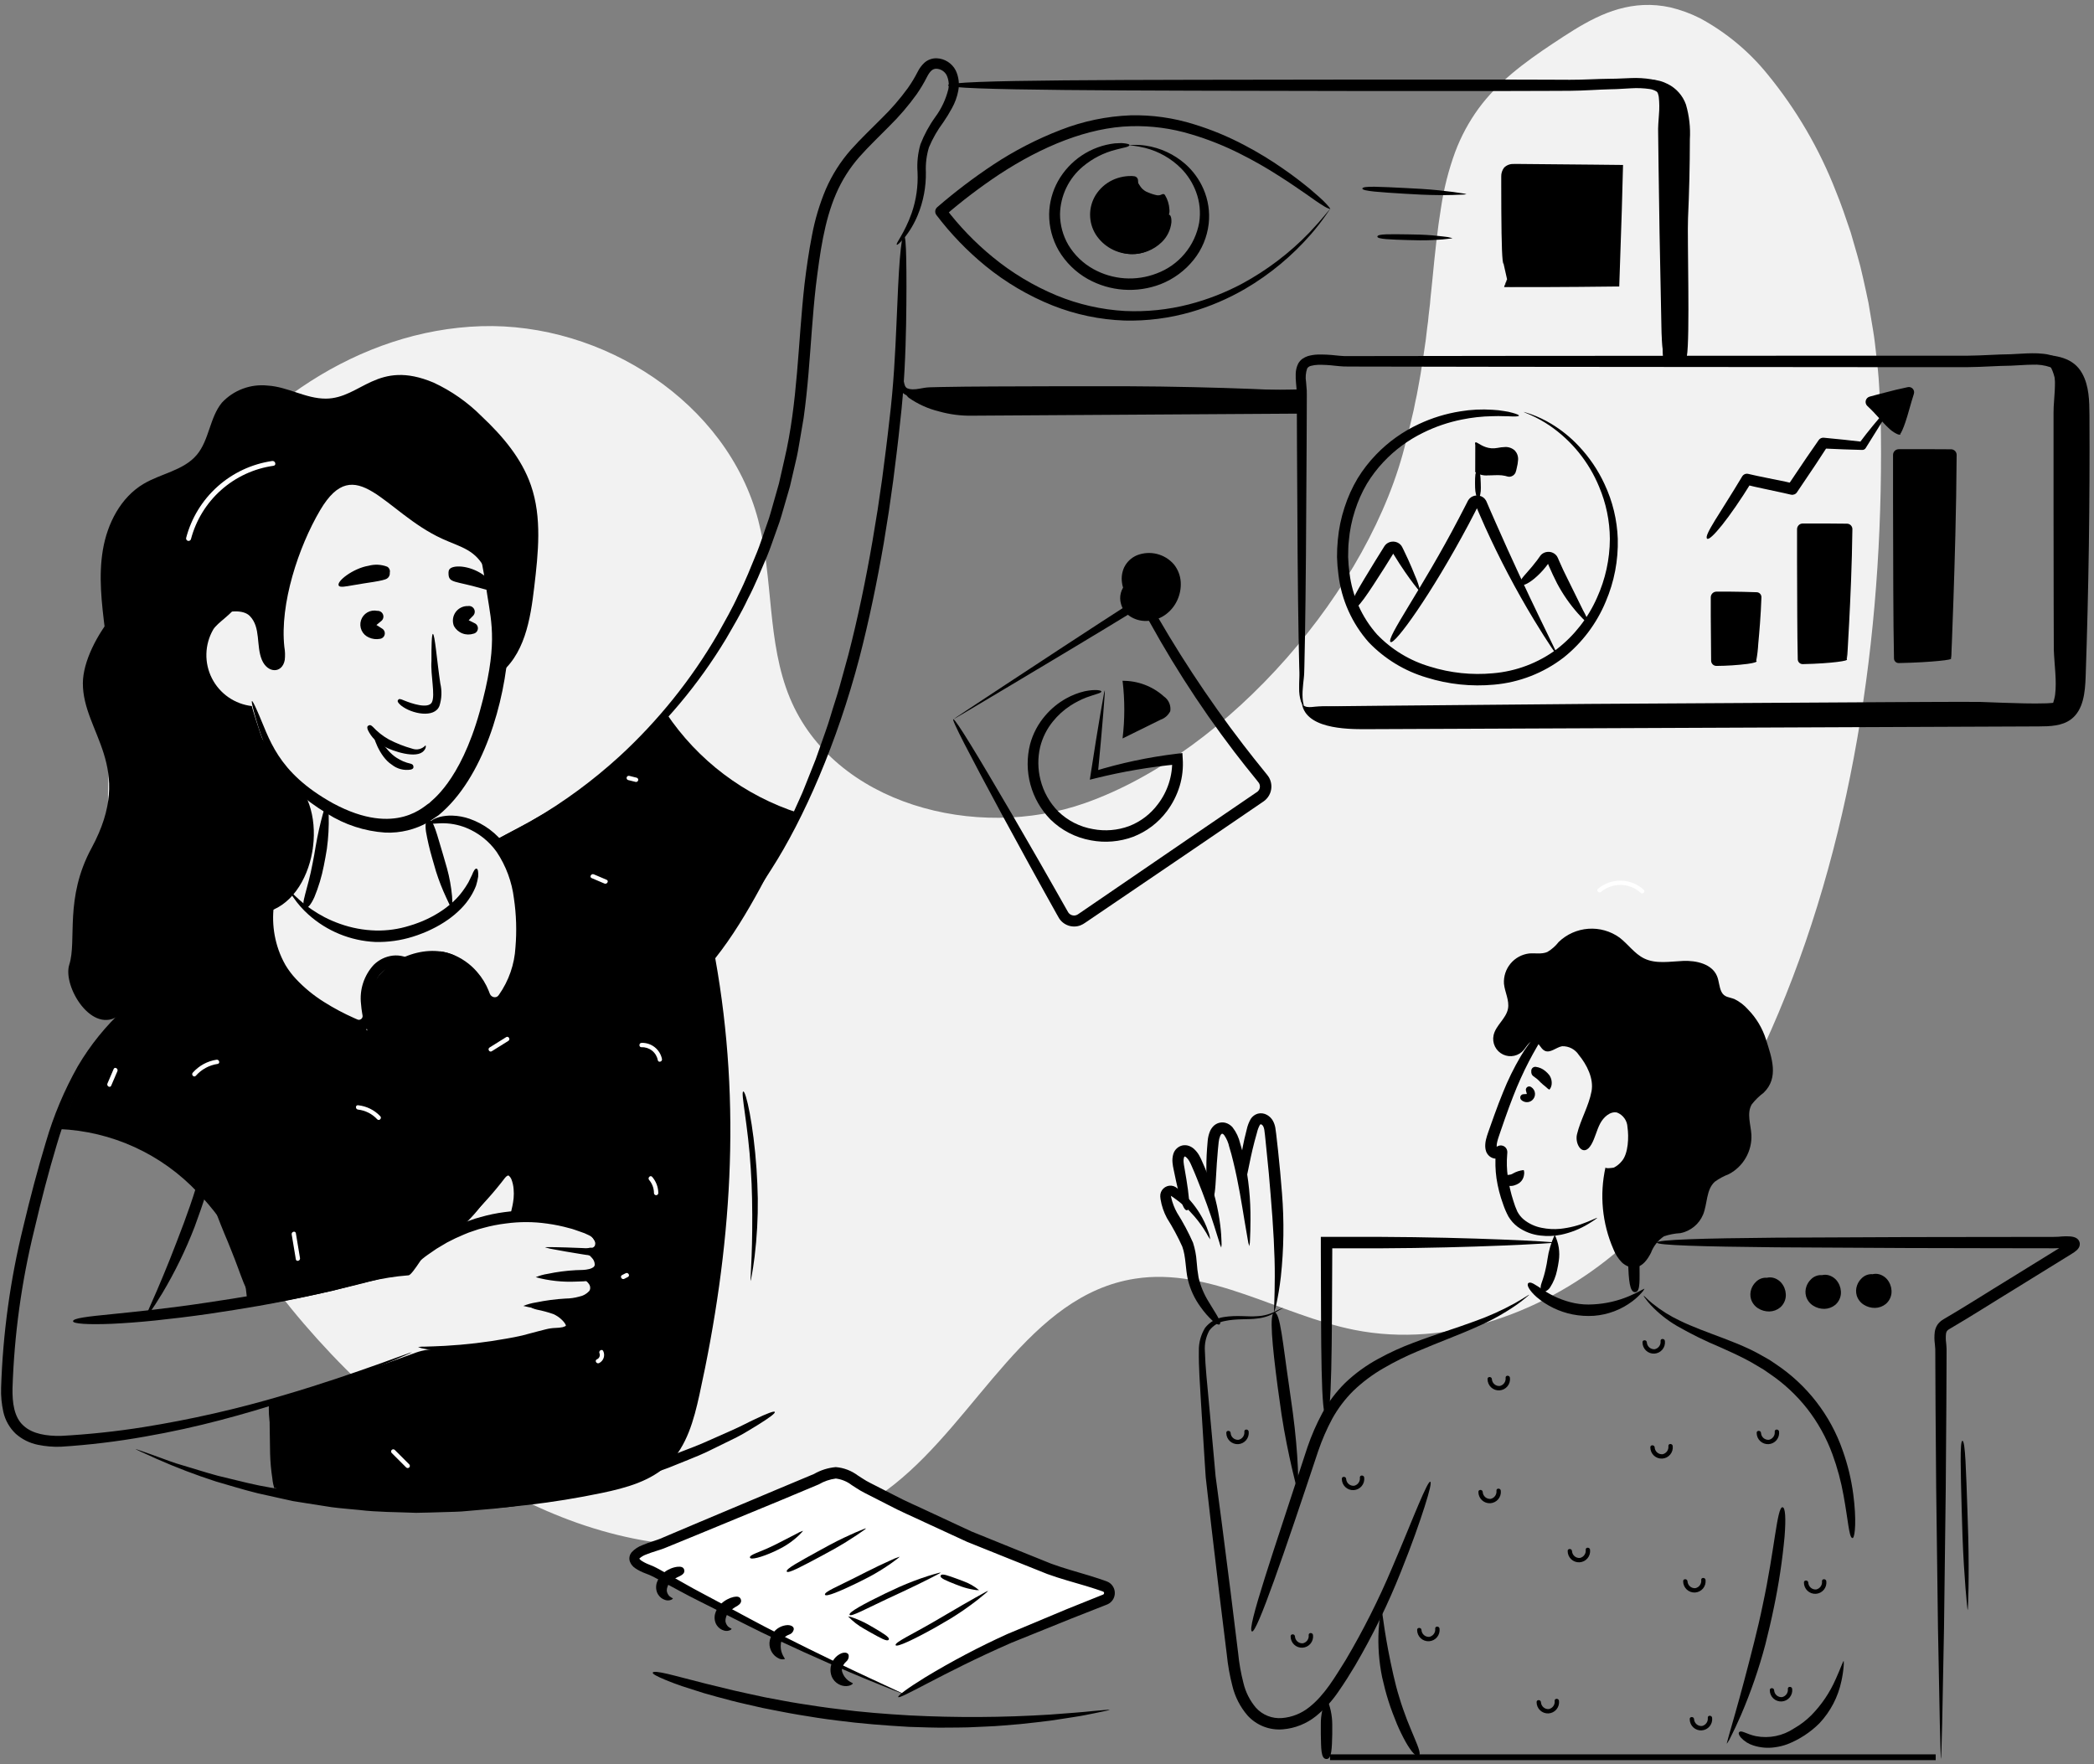 <svg fill="none" height="305" viewBox="0 0 362 305" width="362" xmlns="http://www.w3.org/2000/svg"><rect x="0" y="0" width="362" height="305" fill="#808080" stroke="none"/><path d="m268.426 7.548c4.959-3.291 9.71-6.394 15.636-6.682 1.575-.07 3.153.067 4.692.408 1.784.423 3.513 1.056 5.15 1.885 4.488 2.427 8.453 5.718 11.663 9.684 4.988 6.09 8.98 12.93 11.828 20.268.91 2.211 1.701 4.567 2.544 7.06.374 1.249.745 2.534 1.114 3.855l.55 2.008.484 2.065c.316 1.4.63 2.826.933 4.3.26 1.467.512 2.973.758 4.519.267 1.545.435 3.126.617 4.746s.368 3.278.453 4.972.223 3.43.266 5.2c.72 34.557-4.145 71.183-17.67 103.308-6.421 15.25-14.908 30.03-27.447 40.827s-29.653 17.165-45.881 13.928c-12.841-2.561-24.955-10.865-37.894-8.849-18.406 2.867-27.072 24.014-41.666 35.591-12.026 9.541-28.525 12.337-43.631 9.6-15.107-2.737-28.924-10.532-40.837-20.214-14.525-11.934-26.519-26.649-35.278-43.282s-14.107-34.849-15.728-53.577c-1.7-20.975 1.616-42.852 12.626-60.788 11.01-17.936 30.422-31.323 51.457-31.989 21.035-.666 42.566 13.165 47.911 33.52 2.651 10.093 1.475 21.09 5.469 30.731 7.625 18.41 32.245 24.818 51.036 18.188 24.961-8.807 49.465-37.157 55.5-62.614.221-.931.508-1.864.7-2.751l.618-2.624c.164-.867.34-1.719.528-2.558.173-.839.29-1.668.455-2.483s.271-1.617.4-2.407.282-1.57.36-2.33c.1-.763.21-1.515.33-2.256.078-.734.16-1.457.255-2.171l.145-1.062.1-1.034c.071-.685.152-1.361.242-2.029.089-1.306.273-2.6.378-3.822.472-4.906.914-9.094 1.521-12.768.487-3.298 1.31-6.537 2.457-9.667 1.006-2.682 2.373-5.215 4.062-7.529 3.28-4.473 7.833-7.887 12.793-11.178z" fill="#f2f2f2"/><g fill="#000"><path d="m129.753 221.455c-.009-.1-.009-.2 0-.3.009-.2.021-.488.037-.86.034-.746.084-1.817.144-3.124.1-2.617.155-6.183.078-9.983-.039-1.693-.1-3.386-.22-5.075-.457-7.58-1.789-13.336-1.3-13.417.459-.12 1.764 5.7 2.289 13.35.122 1.706.182 3.415.222 5.124.038 3.355-.145 6.71-.548 10.041-.17 1.305-.324 2.37-.462 3.1-.069.367-.124.653-.16.849-.016.101-.042.2-.08.295z"/><path d="m229.932 36.136c-.057.1-.12.195-.189.286-.135.2-.336.485-.6.864-.783 1.114-1.622 2.186-2.514 3.214-3.255 3.74-7.095 6.927-11.372 9.434-2.941 1.71-6.081 3.054-9.349 4-3.739 1.077-7.619 1.575-11.508 1.479-4.266-.151-8.473-1.033-12.44-2.607-4.188-1.677-8.096-3.98-11.591-6.831-3.168-2.592-6.018-5.549-8.492-8.809-.152-.2-.221-.45-.195-.7.027-.25.147-.48.337-.644 3.058-2.644 6.28-5.092 9.648-7.329 3.684-2.44 7.623-4.471 11.748-6.056 3.844-1.498 7.912-2.343 12.036-2.5 3.711-.088 7.411.434 10.954 1.544 3.04.931 5.983 2.153 8.789 3.648 2.294 1.206 4.509 2.555 6.633 4.041 1.877 1.288 3.407 2.5 4.637 3.505.608.511 1.136.977 1.591 1.381.44.383.9.838 1.181 1.143.6.646.814.935.7.942-.443-.145-.862-.354-1.244-.62-.358-.208-.667-.413-1.188-.77l-1.708-1.2c-1.3-.887-2.869-1.994-4.762-3.182-2.131-1.371-4.334-2.627-6.6-3.761-2.737-1.39-5.594-2.529-8.537-3.4-3.364-1.02-6.871-1.49-10.385-1.391-7.449.2-15.395 3.5-22.761 8.329-3.295 2.189-6.447 4.585-9.439 7.172l.143-1.344c2.378 3.133 5.118 5.975 8.162 8.466 3.334 2.74 7.053 4.974 11.038 6.632 3.759 1.549 7.751 2.458 11.811 2.689 3.729.17 7.463-.216 11.079-1.145 3.198-.828 6.286-2.032 9.2-3.589 4.288-2.32 8.194-5.286 11.581-8.794 1.2-1.272 2.1-2.293 2.666-2.993l.685-.815c.079-.101.165-.197.255-.289z"/><path d="m201.069 33.944c.024.041-.147.449-.705.836-.37.244-.79.402-1.228.463-.439.061-.886.024-1.308-.109-.437-.151-.847-.369-1.217-.645-.71-.528-1.188-1.309-1.335-2.181-.064-.667.2-1.046.642-1.044 1.03 0 .886.949 1.882 1.646.206.153.434.273.677.357.52.227 1.064.397 1.621.506.328.024.654.081.971.171z"/><path d="m195.27 25.085c.059-.016.12-.023.182-.02l.538-.018c.691-.016 1.383.026 2.068.126 2.546.383 4.928 1.491 6.862 3.191 1.339 1.187 2.403 2.652 3.119 4.292.831 1.896 1.146 3.978.913 6.035-.261 2.268-1.155 4.416-2.58 6.2-1.503 1.888-3.476 3.348-5.722 4.231-2.037.784-4.222 1.111-6.399.957-2.177-.153-4.294-.783-6.201-1.845-2.079-1.171-3.813-2.868-5.028-4.921-1.105-1.923-1.676-4.107-1.653-6.325.041-1.985.565-3.929 1.525-5.667 1.003-1.791 2.418-3.318 4.127-4.455 1.71-1.137 3.665-1.851 5.705-2.084.417-.027.786-.043 1.1-.049.268.009.535.035.8.078.43.068.646.158.641.273s-.21.247-.613.361c-.2.061-.45.106-.741.174s-.623.166-1 .253c-2.092.525-4.038 1.517-5.692 2.9-1.214 1.008-2.196 2.265-2.882 3.687-.685 1.421-1.057 2.973-1.09 4.55.001 1.872.497 3.71 1.437 5.329 1.052 1.748 2.545 3.188 4.33 4.176 1.652.917 3.485 1.461 5.37 1.594 1.885.133 3.777-.15 5.541-.827 1.891-.695 3.568-1.873 4.863-3.417 1.295-1.544 2.163-3.4 2.519-5.383.278-1.786.091-3.614-.541-5.308-.563-1.515-1.438-2.895-2.57-4.049-1.716-1.722-3.865-2.949-6.22-3.55-1.699-.418-2.712-.418-2.708-.489z"/><path d="m202.08 37.117c.096 1.271-.194 2.541-.83 3.645-.637 1.104-1.591 1.99-2.739 2.544-1.148.554-2.436.749-3.696.56-1.261-.189-2.435-.754-3.37-1.62-.935-.866-1.587-1.994-1.871-3.236-.285-1.242-.189-2.541.276-3.728s1.276-2.206 2.328-2.925c1.053-.719 2.297-1.104 3.572-1.105.056-.002.112.002.168.012.049.864.433 1.674 1.07 2.26s1.477.9 2.342.877c.609.002 1.208-.156 1.738-.457.66.926 1.014 2.036 1.012 3.173z"/><path d="m202.08 37.117c-.028 0-.057-.322-.212-.872-.216-.765-.594-1.475-1.108-2.081l.5.109c-.498.328-1.063.54-1.654.62-.59.08-1.191.027-1.758-.156-.75-.235-1.411-.689-1.899-1.304-.489-.615-.781-1.362-.84-2.145l.629.769c-.008.015.038.016-.008.018l-.173.017-.347.032c-.228.046-.462.073-.689.139-.462.118-.909.291-1.331.513-.862.46-1.585 1.142-2.094 1.975-.441.713-.673 1.534-.671 2.371.001.838.237 1.658.681 2.369.484.76 1.147 1.389 1.932 1.831s1.667.684 2.568.705c1.489.067 2.95-.428 4.092-1.387.757-.661 1.349-1.49 1.728-2.421.276-.675.413-1.1.658-1.1s.471.449.421 1.349c-.144 1.291-.734 2.491-1.669 3.392-.697.679-1.523 1.211-2.43 1.564s-1.875.52-2.847.492c-1.224-.011-2.426-.327-3.497-.918-1.072-.592-1.979-1.44-2.64-2.47-.634-1.02-.971-2.197-.974-3.398-.002-1.201.33-2.379.959-3.402.713-1.138 1.739-2.046 2.955-2.615.572-.263 1.174-.454 1.794-.567.3-.062.6-.079.9-.11l.446-.006h.22c.128.004.256.018.383.04h.016c.178.033.339.129.453.271.113.142.172.32.166.501.002.499.15.986.423 1.403.274.417.662.745 1.119.946.406.187.847.284 1.295.286.447.002.889-.092 1.297-.275l.056-.026c.081-.038.173-.044.259-.018.085.026.158.083.205.159.456.751.72 1.603.769 2.481.038.309.009.622-.083.919z"/><path d="m291.458 18.075c.57 1.953.799 3.99.677 6.021-.004 4.556-.111 9.111-.32 13.664-.143 3.122.356 20.738-.2 23.815-.465 2.567-2.086.8-4.1.576-.541-9.078.115-32.846.352-41.948.109-1.212-.014-2.434-.364-3.6-.945-2.534-2.881-1.706-4.934-2.39.928-.358 1.921-.515 2.913-.46.993.055 1.963.319 2.846.777 1.462.732 2.584 2.003 3.13 3.545z"/><path d="m168.134 71.86c11.244-.084 45.958-.276 57.2-.36-.074-1.506.33-2.72.256-4.226-3.564.223-31.081.163-34.652.231-6.148.117-12.3.064-18.447.057-3.071 0-6.143 0-9.214.051-.925.014-7.231.847-6.956-1-.059.391-.02.79.113 1.162.132.372.355.706.647.972 1.572 1.103 3.335 1.904 5.2 2.363 1.902.54 3.875.793 5.853.75z"/><path d="m111.691 237.05c.003-.073.015-.146.035-.216.033-.139.08-.347.142-.619.135-.54.333-1.335.587-2.354s.615-2.246.92-3.694c.321-1.442.684-3.079 1.084-4.879 1.869-9.18 2.857-18.518 2.949-27.886.032-4.764-.188-9.527-.659-14.267-.925-8.951-2.471-17.827-4.628-26.563-.389-1.662-.74-3.16-1.048-4.473s-.589-2.438-.784-3.364c-.392-1.852-.51-2.894-.288-2.948.241-.083.7.858 1.353 2.643.324.894.7 2 1.111 3.289.373 1.3.8 2.793 1.272 4.443 2.387 8.776 4.052 17.733 4.98 26.781.477 4.811.7 9.644.668 14.479-.155 9.491-1.469 18.927-3.911 28.1-.521 1.781-.995 3.4-1.413 4.827s-.884 2.626-1.218 3.623c-.356.99-.635 1.762-.824 2.288-.086.272-.196.536-.328.79z"/><path d="m225.568 67.755c-.216.042-.434.066-.653.072l-1.864.121c-1.615.093-3.94.207-6.784.32-5.687.225-13.445.444-21.728.476h-11.069c-8.265-.032-15.583-.05-20.867-.175l-1.867-.052c-.3-.007-.5.007-.764.021l-.8.076c-.535.061-1.075.051-1.607-.03-.498-.071-.971-.264-1.376-.562-.335-.286-.55-.689-.6-1.127-.031-.265-.01-.534.06-.792.088-.407.19-.6.3-.585s.237.207.331.556c.035.205.091.406.167.6.073.19.21.35.387.451.281.115.58.176.884.18.425.007.85-.034 1.267-.12l.8-.141c.317-.047.637-.077.958-.091l1.882-.048c5.242-.112 12.591-.1 20.846-.136h11.069c8.283.031 16.039.24 21.725.459 2.843.11 5.168.223 6.783.318l1.865.127c.22.003.44.03.655.082z"/><path d="m287.657 62.485s-.024-.133-.053-.394-.065-.651-.115-1.16c-.167-1.48-.258-2.967-.274-4.456-.077-3.86-.186-9.42-.32-16.218-.051-3.4-.106-7.107-.165-11.068-.026-1.98-.051-4.021-.076-6.122l-.008-.8c0-.3.016-.571.033-.843.036-.533.072-1.067.11-1.6.092-1.025.082-2.058-.029-3.081-.037-.212-.091-.42-.161-.623-.03-.065-.063-.127-.1-.188-.032-.048-.074-.087-.124-.114-.363-.224-.768-.371-1.19-.43-1.062-.151-2.136-.193-3.206-.125-1.106.041-2.29.162-3.48.166-1.148.028-2.314.09-3.5.148s-2.39.111-3.614.118l-3.623.016-7.361.021h-26.463c-19.75-.032-37.281-.05-49.865-.175s-20.222-.356-20.181-.814c-.041-.509 7.6-.74 20.181-.852s30.115-.1 49.865-.136h26.463l7.36.02 3.622.015c1.175.005 2.355-.035 3.535-.078s2.364-.092 3.548-.1c1.144.013 2.266-.088 3.451-.115 1.2-.055 2.402.015 3.588.211.684.116 1.334.385 1.9.787.179.131.334.291.458.475.113.171.21.354.288.544.111.32.192.649.241.984.277 2.437-.262 4.563-.223 6.567-.026 2.098-.05 4.138-.074 6.12-.057 3.96-.11 7.667-.16 11.066-.133 6.8-.242 12.355-.318 16.217-.088 1.933 0 3.43.026 4.452.011.511.019.9.025 1.166.009.133.005.267-.011.399z"/><path d="m359.975 64.586c1.179 2.159 1.229 4.734 1.242 7.194.08 15.075-.141 30.147-.661 45.217-.092 2.679-.377 5.728-2.516 7.344-1.553 1.173-3.65 1.229-5.6 1.237l-116.292.477c-3.4.014-10.825-.057-11.124-4.833.081 1.295 1.6 1.02 2.381.939 1.509-.156 3.118 0 4.636-.005l9.264-.014 18.526-.027 37.054-.053 37.053-.054 21.862-.031-.231-52.881c-.013-2.947-.388-6.21-3.122-7.845 2.925.188 5.96.464 7.528 3.335z"/><path d="m225.357 121.935c.083.119.19.221.313.298.123.078.261.13.405.153.856.075 1.72.003 2.552-.214 2.285-.119 5.626-.1 9.921-.164l36.076-.32 52.6-.31c4.916-.011 9.876-.066 15.042-.036 2.558.094 5.118.2 7.7.253 1.287.022 2.585.037 3.85-.01.316-.012.628-.032.921-.061.148-.015.28-.035.4-.056.018-.006.116-.031.057-.013-.015.006-.03.014-.043.023 0 .008-.015 0-.148.118-.094.094-.16.212-.19.342l.017-.059.276-.944c.074-.276.132-.555.173-.837.3-2.4-.122-5.042-.227-7.779-.01-2.679-.018-5.374-.025-8.086-.007-5.4-.014-10.858-.021-16.373v-16.555c-.006-.638.043-1.309.086-1.908.089-1.225.181-2.426.158-3.581-.001-.535-.059-1.069-.174-1.591-.023-.1-.056-.196-.1-.288-.019-.057-.048-.11-.084-.157-.019-.041-.113-.091-.158-.146l-.247-.147c-1.019-.353-2.098-.502-3.175-.438-1.187 0-2.349.126-3.67.168-1.21.012-2.416.067-3.643.125s-2.463.115-3.715.125h-3.687-14.715l-61.437-.053-26.52-.046-1.573-.011c-.571-.024-1.076-.083-1.584-.132-.959-.117-1.924-.17-2.89-.158-.42.012-.837.072-1.243.179-.134.028-.262.081-.375.159-.113.077-.21.176-.284.29-.258.758-.322 1.568-.188 2.357.037.463.09.935.119 1.449.023.565 0 .971.007 1.459 0 .938-.003 1.865-.009 2.782-.008 1.834-.016 3.626-.023 5.376-.062 14-.151 25.241-.282 32.976-.04 1.933-.075 3.647-.106 5.131-.019.725-.026 1.445-.106 2.074s-.126 1.178-.163 1.674c-.077.739-.073 1.484.012 2.223.07.484.185.709.123.737-.034.045-.265-.142-.452-.653-.231-.754-.339-1.539-.318-2.327-.008-.513.009-1.086.032-1.709.011-.313.024-.628.013-.951-.01-.341-.02-.7-.031-1.068-.032-1.484-.069-3.2-.111-5.131-.136-7.735-.221-18.98-.277-32.976-.007-1.749-.014-3.541-.02-5.376 0-.917-.003-1.844-.009-2.782-.006-.447.008-.987-.014-1.366-.042-.463-.083-.93-.124-1.4-.051-.518-.069-1.039-.053-1.559.01-.625.16-1.24.441-1.8.187-.331.445-.618.756-.838.281-.187.587-.335.909-.44.554-.157 1.124-.247 1.7-.267 1.049-.021 2.098.029 3.141.15.5.048 1.014.1 1.466.118h1.516l26.52-.034 61.437-.038h14.715 3.672c1.2-.009 2.413-.066 3.638-.123s2.467-.115 3.71-.127c1.131-.034 2.413-.163 3.68-.167.654-.011 1.309.019 1.96.092.721.066 1.426.249 2.088.542.183.1.365.2.543.321.186.141.359.301.514.476.159.19.287.403.381.632.086.186.153.381.2.581.156.674.237 1.363.241 2.055.024 1.3-.076 2.546-.163 3.767-.044.623-.087 1.176-.081 1.766v16.555c-.008 5.507-.014 10.964-.02 16.372 0 2.692-.003 5.368-.007 8.029.073 2.588.527 5.254.17 8.1-.055.368-.133.733-.233 1.092l-.282.947-.017.059c-.056.157-.144.301-.257.423-.072.082-.159.15-.256.2l-.154.075c-.135.054-.275.095-.417.124-.208.039-.4.065-.578.081-.359.034-.7.053-1.038.064-1.348.043-2.655.019-3.961-.012-2.606-.065-5.186-.193-7.724-.3l-14.972-.081-52.587-.3-36.073-.318c-4.29-.029-7.654-.13-9.909-.086-.851.193-1.728.235-2.593.125-.152-.023-.296-.082-.42-.171-.124-.09-.225-.208-.295-.344z"/><path d="m245.531 102.301c-.208-.172-.391-.371-.544-.592-.322-.4-.768-.973-1.289-1.693-.521-.72-1.118-1.581-1.742-2.542l-.95-1.511-.24-.4-.06-.1c-.028-.048 0 .019.009.019.017.027.038.052.063.072.086.045.033.05.126.023.024-.015.045-.033.064-.054.012-.012.023-.026.032-.041l-.047.073-.227.364-.453.729-.907 1.456c-2.761 4.314-4.869 7.68-5.641 7.187-.87-.53 1.309-3.852 3.963-8.232l.907-1.457.454-.728.226-.364.068-.107c.05-.074.104-.144.164-.211.116-.127.251-.235.4-.321.297-.171.637-.255.98-.243s.676.119.961.311c.156.106.294.239.407.391.048.07.093.142.133.217l.052.1.206.416.762 1.614c.474 1.042.88 2.008 1.206 2.834.409.893.717 1.829.917 2.791z"/><path d="m269.419 113.639c-.127-.133-.239-.278-.335-.433l-.88-1.284c-.747-1.121-1.8-2.751-3.028-4.781-3.129-5.178-5.948-10.537-8.443-16.048l-.932-2.116-.456-1.062-.188-.435c.033.066.091.116.161.14.025.008.019 0 .061 0 .03-.013.058-.033.081-.057.021-.013.029-.037.047-.055.007-.009.012-.02.016-.031l-.033.064-.526 1.03-1.067 2.052c-6.5 12.2-12.8 20.9-13.5 20.367-.884-.574 5.423-9.149 11.753-21.289l1.056-2.033.521-1.019.033-.064.091-.154c.064-.101.14-.195.225-.279.162-.157.353-.281.563-.365.378-.151.796-.177 1.19-.072.221.057.429.158.611.297.181.139.333.314.446.513l.079.157.028.065.057.132.113.263.453 1.053.923 2.1c2.76 6.281 5.495 12.1 7.552 16.355 1.031 2.127 1.876 3.867 2.463 5.077.288.608.513 1.083.665 1.406.088.159.155.329.2.506z"/><path d="m274.777 107.971c-.218-.127-.416-.286-.587-.471-.348-.324-.834-.807-1.389-1.432-1.415-1.594-2.634-3.35-3.631-5.233-.492-.966-.954-1.948-1.385-2.944l-.171-.419-.084-.207-.039-.095c.007.021.018.041.032.058.123.147.153.106.153.106.024-.007.045-.019.065-.034.039-.019.114-.139-.02.046-.165.229-.331.448-.5.655-.584.736-1.241 1.411-1.961 2.015-1.23 1.011-2.153 1.361-2.414 1-.312-.413.29-1.108 1.255-2.193.482-.544 1.049-1.2 1.622-1.967.14-.2.283-.4.43-.6.049-.077.102-.151.159-.222.102-.128.224-.239.361-.329.251-.167.54-.268.841-.294.316-.034.636.017.926.15.29.132.538.34.72.602.05.08.095.163.134.249l.047.1.085.2.175.4c.412.957.856 1.901 1.33 2.831 1.039 2.109 2.014 4.089 2.734 5.549.449.789.821 1.619 1.112 2.479z"/><path d="m263.374 71.2c.112.021.222.051.329.09l.958.306c1.21.439 2.376.993 3.481 1.655 1.747 1.048 3.342 2.332 4.739 3.815 1.858 1.951 3.381 4.195 4.509 6.642 1.388 2.955 2.164 6.16 2.282 9.423.1 3.728-.608 7.434-2.076 10.863-1.574 3.796-4.086 7.13-7.3 9.691-3.477 2.67-7.645 4.292-12.012 4.674-3.923.366-7.879-.05-11.64-1.224-3.827-1.127-7.291-3.238-10.046-6.122-2.876-3.259-4.693-7.315-5.211-11.63-.138-1.012-.221-2.031-.25-3.052-.005-.998.041-1.996.137-2.99.172-1.922.565-3.817 1.171-5.649.563-1.746 1.321-3.423 2.259-5 .903-1.469 1.962-2.837 3.159-4.079 2.127-2.216 4.648-4.016 7.436-5.307 2.264-1.064 4.667-1.802 7.138-2.192 1.842-.306 3.713-.398 5.577-.273.673.031 1.345.106 2.009.223.487.062.969.162 1.441.3.766.212 1.147.375 1.116.486-.016.126-.436.17-1.211.142-.385-.025-.864-.042-1.431-.042-.564-.019-1.215-.036-1.948 0-1.781.029-3.556.225-5.3.585-2.313.463-4.554 1.227-6.668 2.273-2.571 1.255-4.893 2.967-6.852 5.051-1.091 1.157-2.056 2.425-2.879 3.786-.854 1.461-1.543 3.013-2.054 4.626-.553 1.703-.909 3.464-1.061 5.248-.118.911-.091 1.84-.118 2.776.031.944.112 1.886.243 2.822.476 3.917 2.131 7.597 4.745 10.554 2.521 2.63 5.688 4.553 9.185 5.577 3.507 1.094 7.196 1.483 10.855 1.144 4.008-.331 7.842-1.781 11.066-4.185 3.011-2.336 5.393-5.386 6.928-8.874 1.453-3.196 2.211-6.663 2.224-10.173-.018-3.102-.652-6.169-1.864-9.024-1.758-4.262-4.714-7.923-8.509-10.54-1.053-.712-2.165-1.332-3.324-1.853l-.922-.39c-.109-.039-.214-.09-.311-.153z"/><path d="m255.041 76.497c.399.485.906.87 1.479 1.125.574.255 1.2.373 1.827.344.564-.031 1.117-.182 1.681-.205.281-.03.566.002.834.095.267.093.511.244.713.442.196.303.319.648.359 1.007.04.359-.003.723-.126 1.062-.07.3-.151.611-.2.92-.013.107-.049.209-.105.301s-.131.171-.22.231-.19.101-.296.119-.214.013-.318-.015c-.735-.186-1.499-.228-2.25-.122-1.127.246-2.298.183-3.392-.181"/><path d="m255.031 81.618c.006-.017.217.059.6.108.53.051 1.064.028 1.588-.068.796-.166 1.603-.271 2.416-.316.247-.002.495.016.74.052.13.019.259.046.387.078.048.019.101.022.151.01.043-.013.083-.036.116-.066.034-.03.06-.068.078-.11.02-.029.076-.367.13-.6.108-.403.178-.815.209-1.231.017-.157.002-.317-.043-.468-.046-.152-.121-.293-.222-.415-.269-.238-.619-.363-.977-.349-.42.011-.839.055-1.252.13-.438.067-.883.071-1.321.012-.38-.054-.751-.162-1.1-.321-.504-.214-.947-.549-1.291-.975-.23-.306-.277-.522-.19-.589.212-.179.7.408 1.788.79.635.223 1.318.274 1.98.15.464-.095.935-.149 1.409-.164.618-.019 1.219.209 1.671.632.191.216.338.467.43.74.093.273.13.562.11.85-.031.473-.107.942-.228 1.4-.052.285-.129.565-.23.837-.088.178-.218.331-.378.449s-.345.194-.541.225c-.186.023-.374.003-.55-.058-.1-.033-.2-.059-.3-.083-.202-.047-.407-.081-.613-.1-.823-.077-1.636.025-2.344.011-.784.079-1.571-.119-2.223-.56z"/><path d="m337.276 78.646h-9.035v35.158h9.035z"/><path d="m337.277 113.804c-.012-.066-.019-.133-.02-.2-.006-.129-.016-.319-.029-.569-.019-.493-.048-1.218-.085-2.15-.064-1.836-.156-4.485-.271-7.741-.215-6.469-.505-15.139-.568-24.5l.973.972-3.256.016h-5.78l.989-.988v7.923c-.034 10.99-.053 20.653-.2 27.235l-.785-.785c2.655.064 4.8.224 6.373.366.903.009 1.8.15 2.663.419.176.164-.542.3-2.084.453s-3.927.314-6.952.372c-.106.002-.212-.017-.311-.056-.099-.038-.189-.096-.266-.17-.076-.074-.137-.162-.18-.259-.042-.097-.065-.202-.067-.308v-.032c-.14-6.582-.13-16.245-.163-27.235v-7.923c0-.13.025-.258.075-.378.049-.12.122-.229.214-.321.092-.092.2-.165.32-.214s.249-.075.379-.075h5.78l3.256.016h.01c.127.001.252.026.369.075.118.049.224.121.313.211.089.09.16.197.208.315s.072.243.072.37c-.061 9.756-.341 18.67-.554 25.006-.115 3.143-.208 5.7-.272 7.474-.039.868-.069 1.544-.09 2-.003.228-.023.456-.061.681z"/><path d="m319.269 91.484h-7.627v22.459h7.627z"/><path d="m319.269 113.943c-.026-.166-.042-.333-.046-.5-.018-.317-.046-.783-.08-1.382-.061-1.172-.15-2.865-.258-4.954-.206-4.138-.489-9.645-.571-15.622l.955.955-3.692.033h-3.93l.988-.988v5.394c-.031 6.7-.048 12.672-.16 17.065l-.828-.828c2.182.059 3.963.221 5.295.372.797.019 1.586.173 2.332.456.195.184-.4.331-1.7.493s-3.355.321-5.922.372c-.225.004-.442-.081-.604-.237-.162-.155-.256-.369-.26-.593v-.035c-.1-4.393-.093-10.367-.123-17.065v-5.394c0-.13.025-.258.075-.378.049-.12.122-.229.214-.321.092-.092.201-.165.32-.214.12-.05.249-.075.379-.075h3.935l3.692.032h.02c.123.001.246.026.36.075s.218.119.304.207c.087.088.156.193.202.308s.07.238.068.362c-.079 6.374-.353 12.1-.557 16.11-.109 1.981-.2 3.587-.259 4.7-.015.553-.065 1.105-.149 1.652z"/><path d="m303.625 103.268h-6.887v10.922h6.887z"/><path d="m303.625 114.19c-.053-.308-.089-.619-.107-.93-.051-.568-.125-1.391-.218-2.416-.178-2.016-.437-4.668-.557-7.576l.882.881c-1.453.057-2.987.1-4.558.108h-2.329l.989-.989v3.193c-.022 2.864-.038 5.5-.087 7.729l-.9-.9c1.56.033 3.118.155 4.665.366.768.03 1.523.213 2.222.536.241.231-.291.4-1.5.574-1.789.224-3.589.342-5.391.352-.242.003-.476-.09-.65-.259-.173-.169-.273-.399-.276-.641v-.025c-.018-2.225-.039-4.865-.062-7.729v-3.198c0-.13.025-.259.075-.378.049-.12.122-.229.214-.321s.201-.164.32-.214c.12-.05.249-.075.379-.075h2.329c1.572.012 3.1.049 4.558.1h.063c.111.004.222.03.323.076.102.046.194.112.27.194.077.082.136.178.175.283s.058.217.054.329c-.115 3.283-.368 6.1-.545 8-.055.982-.167 1.961-.338 2.93z"/><path d="m327.504 69.243c-.084.222-.19.434-.315.635-.223.4-.558.984-1 1.711-.9 1.435-2.163 3.471-3.663 5.878-.061.098-.146.178-.248.233-.101.055-.215.082-.33.079h-.074c-2.064-.051-4.359-.132-6.779-.254l.86-.4-2.056 3.15-3.251 4.831c-.11.164-.267.29-.451.362-.183.072-.384.088-.576.044h-.021l-1.308-.3c-2.267-.514-4.487-.923-6.517-1.442l1.031-.43c-3.875 6.28-7.14 10.216-7.681 9.783-.665-.474 2.33-4.522 6.054-10.764.103-.174.26-.31.446-.389s.393-.096.59-.049h.009c1.97.473 4.161.859 6.5 1.359l1.347.312-1.048.4 3.25-4.831 2.14-3.092c.096-.137.226-.245.377-.316.151-.07.319-.099.485-.084 2.411.223 4.691.467 6.737.708l-.662.314c1.708-2.311 3.284-4.129 4.372-5.426l1.287-1.5c.14-.195.307-.371.495-.522z"/><path d="m328.542 74.93c-1.566-1.389-3.467-4.045-5.033-5.434 2.113-.639 4.318-1.135 6.465-1.657-.527 1.802-.927 5.182-1.432 7.091z"/><path d="m328.542 74.93c0-.014 0-.07 0-.186-.017-.131-.023-.263-.018-.394.01-.368.025-.9.044-1.551.021-1.752.196-3.498.523-5.219l1.1 1.155c-.624.2-1.272.385-1.935.565l-3.176.813-1.29.313.363-1.657c1.283 1.277 2.454 2.662 3.5 4.14.308.407.585.838.827 1.288.044.091.081.164.031.184-.037.052-.058.113-.061.176.006.129.035.255.087.373.033.109.032.184-.121.21-.115.009-.229-.011-.334-.057-.161-.075-.239-.114-.323-.149-.479-.255-.918-.58-1.3-.965-.995-.9-2.16-2.422-3.6-3.744l-.034-.031c-.127-.116-.22-.264-.27-.428s-.055-.339-.014-.506c.041-.167.126-.32.246-.442.121-.122.272-.21.438-.254l1.3-.349 3.228-.828c.679-.165 1.349-.313 2-.446l.06-.012c.236-.048.481-.001.682.132s.34.34.389.576c.03.154.021.313-.026.462-.582 1.793-1.019 3.616-1.455 4.853-.163.499-.351.989-.564 1.469-.062.147-.136.288-.221.422-.054.081-.071.102-.076.087z"/><path d="m190.996 119.305c.01.09.01.181 0 .271-.01.179-.026.443-.046.788-.051.689-.128 1.7-.225 2.988-.208 2.575-.531 6.255-.959 10.681l-.769-.663c4.716-1.456 9.554-2.484 14.455-3.071l.956-.114.053.961c.056.792.04 1.588-.047 2.377-.086.801-.247 1.593-.481 2.364-.478 1.573-1.229 3.05-2.216 4.365-1.492 1.991-3.516 3.52-5.838 4.413-2.326.859-4.842 1.07-7.278.61-2.656-.47-5.106-1.735-7.027-3.628-1.642-1.681-2.826-3.753-3.44-6.021-.614-2.267-.638-4.654-.068-6.933.492-1.856 1.403-3.574 2.663-5.022 1.01-1.18 2.222-2.17 3.579-2.925 1.007-.565 2.089-.985 3.214-1.248 1.858-.377 2.89-.16 2.882.041.024.279-.951.432-2.569 1.022-.974.376-1.906.852-2.782 1.42-1.155.749-2.183 1.679-3.043 2.754-1.045 1.288-1.794 2.79-2.193 4.4-.437 1.866-.419 3.811.053 5.669.511 2.067 1.572 3.958 3.07 5.473 1.649 1.604 3.747 2.669 6.016 3.054 2.084.396 4.237.218 6.228-.516 1.972-.761 3.69-2.063 4.957-3.756 1.716-2.225 2.598-4.981 2.494-7.789l1.011.85c-4.827.453-9.614 1.268-14.318 2.439l-.924.231.139-.909c.672-4.393 1.263-8.038 1.7-10.585l.524-2.951c.048-.352.125-.7.229-1.04z"/><path d="m194.074 117.782c.389 3.282.385 6.598-.012 9.879l6.568-3.24c.735-.253 1.34-.786 1.683-1.484.071-.481.008-.972-.185-1.419-.192-.446-.506-.83-.904-1.108-1.973-1.779-4.544-2.749-7.2-2.715"/><path d="m164.822 124.335s.188-.14.58-.4l1.742-1.159 6.621-4.367c5.69-3.744 13.814-9.1 23.437-15.3l.691-.445.406.735c4.912 8.857 10.476 17.336 16.648 25.367 1.247 1.623 2.518 3.228 3.814 4.814.193.226.374.463.544.708.202.317.344.669.419 1.038.156.743.035 1.517-.338 2.178-.187.328-.431.621-.72.864l-.223.17-.164.113-.319.217-1.275.87-10.2 6.956-11.08 7.527-5.238 3.557-2.534 1.718c-.263.191-.548.349-.849.472-.337.129-.694.197-1.054.2-.717.01-1.415-.23-1.974-.679-.276-.219-.511-.485-.693-.786-.169-.278-.255-.45-.386-.679l-.714-1.283c-.472-.849-.939-1.686-1.4-2.512l-2.651-4.8-4.682-8.578c-5.645-10.462-8.87-16.673-8.417-16.515.465.107 4.224 6.311 10.071 16.316l4.744 8.215 2.624 4.6 1.37 2.416.7 1.236.337.588c.07.116.162.218.271.3.218.174.49.266.769.259.138-.001.276-.027.405-.078.162-.071.314-.161.454-.27l2.527-1.728 5.226-3.574 11.056-7.562 10.2-6.957 1.275-.869.319-.218.153-.1.084-.064c.105-.09.193-.197.262-.316.137-.243.181-.527.124-.8-.066-.3-.161-.417-.557-.9-1.312-1.6-2.596-3.222-3.853-4.864-6.202-8.132-11.708-16.772-16.459-25.828l1.108.292c-9.479 5.794-17.743 10.718-23.672 14.26l-6.971 4.153-1.886 1.112-.5.286c-.055.035-.113.067-.172.094z"/><path d="m195.983 100.6c-1.746.687-2.052 3.352-.755 4.707.702.625 1.585 1.01 2.521 1.098.935.087 1.874-.127 2.679-.612 1.178-.686 2.054-1.791 2.451-3.095s.286-2.71-.311-3.935c-1.331-2.373-5-3.09-6.98-1.224s-1.273 5.8 1.305 6.666"/><path d="m196.898 104.205c-.112-.002-.222-.023-.326-.061-.133-.029-.261-.076-.38-.14-.174-.072-.337-.164-.487-.275-.491-.362-.901-.823-1.202-1.353-.302-.53-.489-1.118-.549-1.724-.115-.872.017-1.757.38-2.557.46-.952 1.254-1.702 2.231-2.108 1.092-.428 2.291-.507 3.43-.226 1.14.281 2.165.908 2.934 1.794.706.874 1.122 1.946 1.19 3.068.063 1.077-.142 2.154-.594 3.134-.487 1.069-1.262 1.981-2.237 2.636-.917.606-1.988.937-3.087.952-1.012.033-2.009-.247-2.856-.8-.395-.267-.74-.6-1.019-.985-.246-.364-.429-.767-.54-1.191-.174-.607-.181-1.249-.022-1.859s.48-1.167.928-1.61c.247-.232.558-.386.892-.442.234-.017.36.034.4.142.1.253-.201.512-.448 1.016-.175.351-.278.733-.304 1.125s.026.784.153 1.156c.167.478.502.88.942 1.132.551.319 1.184.469 1.821.43.737-.025 1.452-.259 2.063-.673.667-.465 1.192-1.106 1.516-1.851.333-.65.479-1.38.422-2.109-.057-.728-.315-1.426-.746-2.016-.516-.593-1.19-1.028-1.943-1.254-.753-.226-1.554-.234-2.311-.023-.662.203-1.232.63-1.611 1.209-.34.559-.528 1.198-.544 1.852-.051 1.032.298 2.045.974 2.828.293.279.604.541.93.783z"/><path d="m56.623 138.419c.153.829.22 1.672.2 2.516.053 1.943-.052 3.887-.315 5.814-.162.979-.329 1.959-.532 2.936-.361 1.857-.909 3.674-1.634 5.422-.6 1.317-1.194 2.007-1.6 1.815-.475-.215-.324-1.053.024-2.368s.876-3.14 1.269-5.265c.2-.942.359-1.9.516-2.852.72-4.291 1.896-8.047 2.072-8.018z"/><path d="m86.001 145.066s.132-.084.4-.229l1.189-.633 1.933-1.014c.757-.41 1.662-.819 2.6-1.43 5.384-3.139 10.418-6.844 15.016-11.051 6.668-6.14 12.376-13.248 16.932-21.085 1.224-2.212 2.525-4.442 3.606-6.842 1.2-2.342 2.163-4.842 3.2-7.348.511-1.257.91-2.568 1.376-3.862.226-.649.452-1.301.679-1.955.219-.656.388-1.33.586-2 .38-1.339.761-2.685 1.145-4.038.312-1.372.625-2.75.94-4.133 2.323-9.868 2.335-20.069 3.475-30.293.344-2.865.747-5.659 1.286-8.422.509-2.747 1.311-5.431 2.393-8.007 1.082-2.497 2.55-4.808 4.352-6.848 1.752-1.967 3.586-3.669 5.282-5.394 1.662-1.617 3.184-3.373 4.549-5.247.633-.898 1.201-1.839 1.7-2.818.293-.593.691-1.129 1.175-1.581.579-.505 1.325-.777 2.094-.762.69.024 1.362.232 1.945.603.583.371 1.057.891 1.371 1.507.517 1.096.669 2.329.434 3.517-.199 1.05-.566 2.061-1.087 2.994-.457.843-.958 1.661-1.5 2.451-.999 1.332-1.83 2.782-2.475 4.317-.426 1.394-.607 2.852-.534 4.308.04 2.536-.436 5.054-1.4 7.4-.597 1.462-1.408 2.828-2.406 4.052-.719.8-1.13 1.164-1.209 1.082-.292-.189 1.279-1.827 2.579-5.527.768-2.25 1.105-4.625.993-7-.123-1.624.047-3.257.5-4.822.65-1.677 1.511-3.264 2.564-4.723 1.064-1.438 1.831-3.074 2.259-4.811.16-.816.059-1.663-.29-2.418-.171-.324-.423-.598-.732-.795-.309-.197-.663-.309-1.029-.326-.66-.021-1.135.439-1.633 1.407-.527 1.043-1.126 2.047-1.793 3.006-1.415 1.969-2.995 3.814-4.724 5.513-1.714 1.754-3.544 3.471-5.191 5.335-1.664 1.895-3.018 4.039-4.014 6.355-2.053 4.74-2.789 10.268-3.488 15.881-.575 5.032-.847 10.12-1.284 15.225-.22 2.553-.48 5.11-.839 7.662l-.648 3.807c-.215 1.27-.42 2.541-.736 3.79l-.974 4.206c-.4 1.377-.797 2.747-1.19 4.108-.205.679-.383 1.364-.611 2.031l-.707 1.986c-.486 1.315-.905 2.644-1.439 3.92-1.084 2.544-2.1 5.075-3.35 7.444-1.133 2.427-2.492 4.68-3.775 6.907-4.755 7.881-10.712 14.971-17.654 21.015-4.752 4.118-9.956 7.683-15.511 10.628-.963.572-1.892.946-2.671 1.32l-1.991.914-1.232.552c-.14.069-.286.126-.436.171z"/><path d="m123.072 163.789c.047-.09.103-.175.167-.254.117-.162.292-.4.521-.719l2.027-2.718c.92-1.142 1.868-2.665 3.014-4.383.552-.873 1.222-1.751 1.783-2.776l1.854-3.183c.318-.56.673-1.115.981-1.713l.939-1.833c.628-1.25 1.328-2.522 1.964-3.879.619-1.366 1.256-2.774 1.911-4.223.678-1.436 1.216-2.981 1.856-4.52.307-.774.618-1.557.933-2.348.283-.8.568-1.611.857-2.433.568-1.639 1.2-3.29 1.7-5.012s1.108-3.437 1.595-5.211.982-3.566 1.481-5.373c1.673-6.47 3.026-13.023 4.166-19.616.304-1.848.604-3.669.9-5.463.263-1.8.521-3.567.773-5.3.454-3.476.89-6.817 1.236-10 .393-3.184.649-6.171.836-8.991s.306-5.435.41-7.824c.2-4.778.365-8.628.584-11.273s.457-4.084.683-4.058c.258 0 .372 1.447.423 4.093s.059 6.491-.024 11.289c-.045 2.4-.121 5.037-.274 7.88s-.389 5.9-.763 9.089c-.327 3.2-.75 6.556-1.193 10.052-.248 1.745-.501 3.523-.757 5.334l-.881 5.5c-1.148 6.64-2.513 13.248-4.2 19.783-3.853 14.66-9.6 27.817-15.231 36.572-1.4 2.19-2.661 4.189-3.948 5.83-1.244 1.668-2.28 3.137-3.278 4.227l-2.228 2.573-.594.662c-.065.082-.14.155-.223.219z"/><path d="m71.235 233.766s-.125.067-.378.181l-1.125.494c-.989.434-2.451 1.057-4.338 1.827s-4.2 1.7-6.892 2.7-5.77 2.107-9.185 3.233-7.181 2.24-11.238 3.306-8.418 2.042-13.023 2.842c-4.803.857-9.652 1.442-14.521 1.752-1.335.049-2.671-.063-3.979-.334-1.421-.285-2.741-.941-3.827-1.9-1.081-1.024-1.832-2.347-2.155-3.8-.3-1.353-.429-2.737-.385-4.121.299-9.384 1.581-18.711 3.825-27.827 1.213-5.1 2.5-9.994 3.925-14.7 1.325-4.555 3.171-8.942 5.5-13.074 2.172-3.697 4.887-7.048 8.054-9.939 2.686-2.49 5.51-4.827 8.458-7 2.67-2 5.109-3.732 7.24-5.26s3.976-2.82 5.488-3.86c3.026-2.08 4.739-3.135 4.859-2.938.168.192-1.332 1.534-4.2 3.828-1.434 1.146-3.209 2.531-5.289 4.129l-7.086 5.425c-2.86 2.185-5.606 4.517-8.226 6.986-3.016 2.796-5.6 6.024-7.667 9.58-2.239 4.016-4.012 8.274-5.284 12.693-1.391 4.625-2.666 9.535-3.848 14.577-2.211 8.976-3.475 18.16-3.774 27.4-.05 2.508.264 5.021 1.88 6.475 1.583 1.485 4.086 1.82 6.458 1.788 4.783-.257 9.549-.763 14.279-1.515 8.183-1.31 16.273-3.15 24.217-5.511 6.867-2.017 12.4-3.959 16.24-5.318l4.427-1.6 1.162-.41c.133-.049.269-.085.408-.109z"/><path d="m24.984 228.102c.023-.128.065-.252.124-.368l.428-1.006 1.59-3.622c.648-1.523 1.413-3.318 2.2-5.3s1.619-4.15 2.462-6.39c.738-2 1.448-4.013 2.071-6.053.737-2.271 1.318-4.45 1.843-6.419.5-1.976.915-3.749 1.268-5.233.7-2.968 1.158-4.776 1.626-4.7.489.059.482 1.952.011 5.014-.242 1.529-.6 3.346-1.072 5.366-.495 2.013-1.069 4.235-1.789 6.557-.634 2.077-1.357 4.125-2.108 6.162-1.535 3.974-3.405 7.812-5.589 11.47-.872 1.426-1.608 2.573-2.164 3.344-.259.422-.561.817-.901 1.178z"/><path d="m68.987 220.114c-.16.076-.328.134-.5.174l-1.436.412c-1.246.347-3.045.822-5.251 1.377-4.413 1.1-10.461 2.509-16.993 3.663-2.91.502-5.828.968-8.754 1.4-3.277.466-6.38.844-9.192 1.135s-5.332.47-7.441.572c-4.224.176-6.792 0-6.792-.44-.031-.524 2.5-.813 6.668-1.222 2.083-.219 4.574-.459 7.358-.786s5.862-.721 9.113-1.215c2.906-.426 5.808-.889 8.706-1.39 6.512-1.087 12.625-2.069 17.121-2.736 2.248-.336 4.091-.589 5.374-.751l1.486-.17c.176-.033.355-.041.533-.023z"/><path d="m76.04 164.471c.174 0 .347.02.517.059.491.085.973.214 1.441.385 1.74.639 3.286 1.713 4.491 3.121.845.967 1.521 2.07 2 3.262l.188.491c.036.09.084.176.143.254.118.148.278.257.459.314.178.053.369.049.545-.012.081-.031.155-.076.221-.131.083-.075.156-.159.217-.252 1.697-2.414 2.683-5.255 2.848-8.2.237-2.817.148-5.653-.265-8.449-.35-2.875-1.372-5.627-2.981-8.034-1.323-1.861-3.148-3.306-5.262-4.167-1.409-.571-2.923-.838-4.442-.787-1.077.049-1.7.158-1.785-.078-.095-.21.425-.676 1.618-1.016.731-.185 1.484-.263 2.237-.232 1.004.032 1.997.217 2.946.548 2.497.871 4.667 2.487 6.219 4.629 1.816 2.634 2.981 5.661 3.4 8.833.44 2.961.533 5.963.278 8.946-.23 3.303-1.46 6.458-3.527 9.046-.322.414-.766.718-1.27.867-.493.135-1.016.11-1.494-.073-.478-.182-.885-.511-1.162-.94-.126-.202-.224-.421-.29-.65l-.131-.441c-.345-1.1-.862-2.138-1.531-3.076-.997-1.417-2.311-2.581-3.837-3.4-1.101-.583-1.804-.763-1.791-.817z"/><path d="m54.141 146.728c-.196.133-.401.253-.613.36-.58.336-1.133.715-1.656 1.135-1.883 1.498-3.278 3.523-4.005 5.817-.959 3.333-.861 6.881.281 10.156.32.913.722 1.795 1.2 2.636.51.853 1.111 1.65 1.79 2.377 1.452 1.551 3.102 2.905 4.907 4.026 1.656 1.046 3.387 1.969 5.179 2.761l.338.151c.088.043.178.081.271.114.092.036.193.048.291.035.099-.015.193-.051.276-.107s.153-.129.204-.215c.047-.084.075-.178.081-.274.003-.052 0-.103-.008-.154l-.063-.364c-.093-.527-.16-1.058-.2-1.591-.148-1.225-.027-2.468.353-3.642.38-1.174 1.01-2.252 1.847-3.158.889-.881 2.046-1.441 3.288-1.591 1.215-.136 2.437.18 3.435.886.852.634 1.563 1.438 2.088 2.361.458.783.876 1.589 1.252 2.416.729 1.555 1.346 3.026 1.848 4.387.809 2.128 1.445 4.318 1.9 6.549.3 1.574.316 2.461.1 2.5-.25.068-.615-.732-1.161-2.207s-1.3-3.624-2.384-6.231c-.544-1.3-1.184-2.716-1.924-4.212-.751-1.481-1.522-3.134-2.792-4.016-.664-.435-1.46-.619-2.247-.52-.787.099-1.513.475-2.048 1.061-.637.648-1.094 1.452-1.327 2.331-.263.956-.349 1.952-.256 2.94.033.461.094.927.175 1.4l.066.377c.033.196.044.396.032.595-.036.609-.285 1.187-.702 1.633-.417.445-.977.732-1.582.809-.402.051-.81.007-1.191-.129-.144-.051-.285-.109-.423-.174l-.35-.156c-1.88-.832-3.697-1.801-5.434-2.9-1.944-1.228-3.705-2.724-5.23-4.444-.748-.846-1.4-1.771-1.945-2.759-.502-.959-.912-1.964-1.225-3-1.095-3.605-.986-7.469.311-11.006.934-2.383 2.595-4.411 4.748-5.795.576-.374 1.187-.692 1.823-.949.218-.1.447-.174.682-.219z"/><path d="m47.499 257.492c-.218-.608-.357-1.241-.415-1.884-.223-1.434-.353-2.881-.391-4.331l-.034-2.2c-.021-3.28-.269-5.812.651-5.89 1.006-.1 1.177 2.494 1.325 5.837l.035 2.242c.037 2.133-.362 4.252-1.171 6.226z"/><path d="m35.773 204.812c.197.157.37.341.514.548.306.366.717.91 1.2 1.592 1.205 1.739 2.248 3.584 3.116 5.514.421.989.835 1.982 1.224 2.984 1.707 4.5 2.683 8.118 1.813 8.354-.99.3-1.865-3.263-3.654-7.633-.381-.982-.786-1.955-1.2-2.924-.908-2.182-1.679-4.268-2.227-5.821-.357-.84-.621-1.717-.786-2.614z"/><path d="m94.22 215.625c.146-.028.295-.037.443-.027l1.258.006c1.087.018 2.651.063 4.562.144.47.014 1 .062 1.441.042.167.016.335-.009.489-.075.155-.066.29-.171.393-.303.07-.154.105-.321.102-.491-.004-.169-.046-.335-.122-.485-.215-.382-.542-.687-.937-.875-.519-.269-1.06-.489-1.618-.659-.591-.19-1.171-.444-1.8-.58-1.263-.354-2.55-.619-3.85-.794-2.368-.339-4.771-.345-7.141-.019-1.288.155-2.564.405-3.815.749-.597.145-1.185.324-1.761.536-.56.174-1.109.38-1.646.616-.998.411-1.974.871-2.926 1.38l-1.256.745c-.392.218-.77.461-1.131.727-.709.481-1.349.918-1.871 1.352-.54.413-1.02.756-1.382 1.07-.751.6-1.246.87-1.415.716-.2-.163.034-.674.627-1.493.362-.496.769-.957 1.218-1.376.572-.586 1.188-1.127 1.843-1.617.366-.308.754-.589 1.16-.842.418-.273.848-.568 1.309-.849.999-.578 2.03-1.096 3.09-1.551.57-.262 1.154-.49 1.75-.684.614-.234 1.24-.432 1.876-.595 1.336-.382 2.698-.664 4.075-.845 2.545-.348 5.127-.341 7.67.022 1.399.204 2.778.528 4.122.967.646.204 1.28.444 1.9.718.638.238 1.251.539 1.83.9.673.399 1.196 1.009 1.489 1.736.147.381.197.792.147 1.197-.049.405-.198.792-.433 1.126-.253.328-.603.568-1 .685-.324.09-.66.124-.995.1-.6-.041-1.058-.144-1.538-.212-1.887-.3-3.428-.574-4.5-.778-.563-.079-1.117-.208-1.657-.384z"/><path d="m92.613 220.797c.663-.279 1.357-.474 2.068-.582 1.601-.336 3.225-.549 4.858-.636l1.233-.041c.344-.012.686-.06 1.021-.142.289-.056.562-.173.8-.345.064-.051.116-.114.155-.186.039-.071.063-.15.07-.231-.004-.44-.178-.861-.485-1.175-.109-.128-.223-.25-.344-.365-.144-.097-.296-.179-.456-.245-.361-.2-.479-.439-.4-.649.085-.243.3-.352.58-.443.234-.074.483-.086.723-.034.365.086.707.254 1 .49.338.258.623.578.842.943.285.466.43 1.005.42 1.552-.01.335-.087.666-.226.972-.14.305-.34.58-.587.807-.461.396-1.01.678-1.6.823-.47.116-.95.183-1.433.2l-1.25.042c-2.355.109-4.712-.145-6.989-.755z"/><path d="m90.468 225.759c.702-.284 1.434-.486 2.182-.6 1.69-.349 3.403-.574 5.125-.673.794-.006 1.584-.119 2.349-.334.669-.126 1.279-.465 1.74-.967.113-.164.171-.359.168-.558.004-.184-.042-.366-.134-.525-.174-.289-.403-.54-.674-.739-.212-.172-.4-.315-.426-.546s.16-.486.639-.541c.339-.012.677.055.986.196.309.14.581.351.796.614.338.383.551.86.611 1.367.074.594-.05 1.197-.354 1.713-.313.51-.751.931-1.273 1.224-.481.279-.993.5-1.525.66-.92.26-1.871.399-2.827.412-2.482.127-4.97-.109-7.383-.703z"/><path d="m72.264 232.866c.421-.06.847-.084 1.273-.071.811-.027 1.976-.056 3.39-.133 3.578-.199 7.14-.619 10.666-1.257.9-.154 1.787-.328 2.673-.531l2.642-.7 1.46-.372c.546-.14 1.106-.22 1.67-.237.416-.011.831-.055 1.24-.133.141-.041.278-.091.412-.151.033-.03.07-.055.111-.074.021-.021.009-.026.036-.026-.026 0-0.0.046-.009-.013-.014-.096-.048-.189-.1-.271-.157-.27-.355-.514-.587-.723-.431-.429-.94-.772-1.5-1.011-.921-.322-1.865-.577-2.823-.763-.708-.173-1.1-.356-1.089-.586.008-.253.408-.427 1.158-.519 1.107-.121 2.226-.022 3.294.291.805.258 1.545.684 2.172 1.251.383.321.711.702.973 1.128.175.278.294.588.35.912.075.432 0 .876-.212 1.26-.117.173-.251.335-.4.482-.141.111-.289.219-.441.319-.277.145-.568.261-.869.347-.52.117-1.05.188-1.582.21-.423.017-.843.078-1.253.183l-1.5.406-2.723.717c-.916.21-1.841.391-2.769.55-3.644.595-7.35.713-11.024.35-1.436-.146-2.6-.344-3.4-.5-.425-.062-.841-.175-1.239-.335z"/><path d="m73.571 216.581c-.013-.007.018-.1.088-.267.102-.245.22-.484.351-.714.484-.842 1.062-1.626 1.721-2.338.812-.905 1.861-1.871 2.934-2.925s2.2-2.266 3.344-3.511c1.032-1.105 2.019-2.25 2.962-3.434.278-.335.5-.636.825-1.019.376-.473.881-.824 1.455-1.011.341-.091.699-.098 1.043-.019.344.079.663.241.93.472.395.347.703.781.9 1.268.289.747.447 1.539.466 2.341.028.662-.023 1.326-.153 1.977-.167.929-.541 1.808-1.093 2.574-.41.521-.755.7-.938.576-.457-.293.189-1.42.383-3.4.05-.534.05-1.072 0-1.606-.044-.583-.175-1.156-.388-1.7-.089-.212-.223-.403-.392-.558-.134-.1-.149-.075-.231-.065-.2.097-.371.244-.5.425l-.759.973c-.974 1.224-1.996 2.408-3.065 3.552-1.155 1.215-2.392 2.351-3.7 3.4-1.24.971-2.394 1.742-3.319 2.449-1.002.798-1.958 1.653-2.864 2.56z"/><path d="m23.419 250.499c.088.015.175.039.258.073l.744.252 2.823 1.007c1.227.42 2.682 1.042 4.448 1.522 1.755.51 3.721 1.16 5.918 1.754 2.22.51 4.615 1.169 7.209 1.7l4.026.743 2.094.391 2.166.279 4.469.58c1.521.165 3.08.242 4.655.374 3.147.325 6.405.26 9.705.378 1.471-.007 2.942-.077 4.412-.112 1.47-.058 2.944-.043 4.408-.209 2.93-.266 5.871-.443 8.775-.937 1.627-.253 3.247-.412 4.812-.731l4.616-.928c1.52-.265 2.971-.691 4.4-1.056l4.183-1.1c2.665-.891 5.228-1.625 7.555-2.493 2.309-.915 4.49-1.678 6.419-2.508 1.923-.851 3.657-1.618 5.175-2.291s2.768-1.366 3.83-1.848c2.106-1 3.314-1.46 3.418-1.256.141.213-.889.985-2.888 2.228-1.008.6-2.222 1.4-3.717 2.168l-5.148 2.525c-1.933.9-4.129 1.714-6.461 2.675-2.35.914-4.943 1.686-7.645 2.608l-4.241 1.143c-1.451.379-2.923.817-4.464 1.094l-4.685.962c-1.589.33-3.233.5-4.885.765-2.95.5-5.937.682-8.914.951-1.486.168-2.984.154-4.477.212-1.494.036-2.988.107-4.482.114-3.353-.134-6.66-.11-9.85-.495-1.6-.161-3.175-.272-4.713-.475l-4.514-.706-2.184-.349-2.108-.464-4.042-.9c-2.6-.637-4.99-1.409-7.2-2.031-3.473-1.12-6.885-2.422-10.222-3.9l-2.737-1.239-.709-.338c-.083-.033-.161-.078-.232-.132z"/><path d="m50.023 153.914c.105.069.2.153.281.249.179.165.405.437.743.74.899.874 1.874 1.668 2.913 2.37.7.474 1.425.908 2.174 1.3.847.433 1.722.81 2.619 1.127 1.994.714 4.09 1.106 6.207 1.162 1.974.046 3.943-.232 5.827-.825.532-.162 1.057-.319 1.556-.525.497-.18.985-.387 1.46-.619.899-.418 1.763-.906 2.584-1.461.732-.493 1.423-1.046 2.064-1.652.553-.517 1.058-1.084 1.507-1.693.371-.497.711-1.015 1.019-1.553.241-.495.449-.92.619-1.27.279-.722.542-1.13.768-1.1.252.026.348.5.3 1.385-.083.529-.206 1.052-.367 1.563-.257.667-.579 1.307-.962 1.91-.46.735-1 1.417-1.609 2.034-.694.708-1.451 1.352-2.262 1.922-.894.629-1.839 1.183-2.825 1.656-.517.261-1.048.495-1.59.7-.543.232-1.114.412-1.693.6-2.089.654-4.271.961-6.46.908-4.292-.194-8.385-1.869-11.58-4.742-.974-.869-1.839-1.852-2.578-2.927-.292-.387-.532-.81-.715-1.259z"/><path d="m10.194 195.182c9.135.372 17.758 4.317 24.011 10.986 2.553 2.671 4.772 5.641 6.609 8.847 1.762 3.136 1.353 6.966 2.084 10.523.159.775 13.409-2.09 14.57-2.391 4.623-1.2 8.358-2.313 13.168-2.68.689-.052 3.215-4.563 4.026-5.237 1.219-1.013 2.7-1.372 3.981-2.265 3.8-2.649 6.619-7.445 9.231-11.182 2.38 1.732 2.032 5.32 1.433 8.2 3.637-.113 7.489-.174 10.641 1.642 3.152 1.816 5.092 6.243 3 9.22.51 1.832-.025 4.819-1.925 4.733-2.75-.125-3.509 1.658-5.147.69 1.879-.019 3.462 2.343 2.147 3.685s-4.431 2.046-6.309 2.125c-3.786.158-7.509.747-11.277 1.023-2.733.2-5.842-.244-8.539.727-8.5 3.06-17.375 6.375-25.375 8.625-.269 2.88.536 5.294.75 7.875.235 2.847-.25 7.25 1.125 8.25 1.272.925 2.743.631 4.3.871 17.058 2.628 34.449 2.169 51.344-1.355 4.175-.873 8.525-2.047 11.565-5.04 3.132-3.085 4.348-7.577 5.293-11.87 5.565-25.286 7.327-50.043 2.75-75.527 5.839-7.356 10.116-16.759 14.455-25.089-9.393-3.006-17.487-9.111-22.957-17.317-7.5 10.027-17.373 15.577-29.73 22.1 2.268 4.791 4.542 9.713 5.06 14.989s-.886 10.118-5.078 13.362c-.656-2.081-2.747-4.338-4-6.125-3.384-4.824-10.9-3.685-15.037.157-1.381 1.317-2.377 2.987-2.879 4.828s-.494 3.785.026 5.622c-.156-.525-7.764-4.1-8.86-4.732-2.395-1.362-4.293-3.453-5.418-5.968-1.806-3.395-2.736-7.187-2.707-11.032-1.7 1.224-4.087 2.794-5.836 4.039-1.8 1.282-3.245 2.771-4.874 4.18-3.2 2.765-7.212 4.549-10.454 7.381-3.579 3.128-6.702 6.744-9.276 10.741-2.538 3.936-3.655 8.412-5.891 12.389z"/><path d="m253.512 33.577c-.211.04-.425.06-.64.062-.409.024-1 .049-1.718.066-1.44.035-3.4.037-5.49-.06l-2.79-.152c-4.162-.259-7.391-.439-7.357-.9.019-.509 3.245-.287 7.411-.091l2.79.151c2.087.13 4.036.34 5.463.528.714.094 1.3.182 1.7.252.215.023.427.072.631.144z"/><path d="m251.101 41.166c-.15.047-.304.077-.46.087-.294.041-.718.089-1.237.135-1.037.091-2.45.171-3.957.156l-2.014-.042c-3.005-.093-5.335-.146-5.319-.6 0-.509 2.333-.415 5.339-.384l2.014.042c1.506.047 2.915.18 3.947.311.57.043 1.135.142 1.687.295z"/><path d="m259.934 45.612.054-14.743c-.077-.287-.076-.589.002-.876.078-.287.23-.548.442-.756.211-.209.474-.357.762-.431s.59-.07.876.011l18.012.193-.551 20.117-19.415.441.419-1.284"/><path d="m260.534 48.284s-.117.457-.364 1.3l-.056-.075c2.893-.156 10.218-.487 19.407-.8l-.4.4c.083-3.971.174-8.288.267-12.747l.2-7.373.488.508-4.581-.049-12.479-.159c-.938 0-1.972-.123-2.3.306-.375.407-.255 1.413-.289 2.229-.019 1.681-.038 3.243-.054 4.664-.083 5.686-.212 9.136-.441 9.117-.255.017-.358-3.434-.393-9.12 0-1.422-.009-2.983-.014-4.664 0-.426 0-.859 0-1.3-.018-.552.155-1.094.489-1.534.204-.208.449-.371.719-.481.27-.11.559-.164.851-.158.513-.02.953 0 1.438 0l12.479.115 4.581.049h.5l-.014.5-.2 7.373c-.15 4.458-.295 8.774-.428 12.743l-.014.4h-.392c-9.2.113-16.526.12-19.423.091h-.094l.031-.084.348-.943c.087-.199.138-.307.138-.307z"/></g><path d="m33.853 185.973c.976-1.11 2.314-1.837 3.776-2.053.475-.075.274-.8-.2-.724-1.59.245-3.043 1.04-4.107 2.247-.32.359.208.891.53.53z" fill="#fff"/><path d="m61.894 191.816c1.271.146 2.448.742 3.318 1.681.332.352.862-.179.53-.53-1.014-1.074-2.379-1.748-3.848-1.9-.479-.055-.475.7 0 .75z" fill="#fff"/><path d="m102.279 151.798 2.214.943c.439.187.822-.459.379-.648l-2.214-.943c-.439-.187-.822.459-.379.648z" fill="#fff"/><path d="m110.902 181.036c.66-.028 1.307.183 1.824.594.517.412.869.996.99 1.645.091.474.814.273.724-.2-.165-.808-.611-1.532-1.259-2.043-.647-.511-1.455-.775-2.279-.747-.481.02-.483.771 0 .75z" fill="#fff"/><path d="m67.72 251.185 2.508 2.508c.071.064.165.098.261.096.096-.003.188-.042.256-.11s.107-.16.11-.256c.003-.096-.032-.19-.096-.261l-2.509-2.508c-.07-.071-.166-.11-.265-.11s-.195.04-.265.11c-.07.071-.11.166-.11.266 0.0.099.04.194.11.265z" fill="#fff"/><path d="m103.563 235.643c.37-.181.654-.501.789-.89.135-.39.111-.817-.067-1.188-.2-.441-.842-.06-.648.378.078.199.075.422-.01.619s-.244.353-.443.433c-.437.2-.057.851.379.648z" fill="#fff"/><path d="m85.015 181.732 2.866-1.792c.409-.255.033-.9-.378-.647l-2.867 1.791c-.408.256-.032.9.379.648z" fill="#fff"/><path d="m108.598 134.852 1.263.316c.096.026.198.014.285-.035.086-.049.15-.131.176-.227.027-.096.014-.198-.035-.285-.049-.086-.13-.15-.226-.176l-1.264-.316c-.048-.013-.097-.017-.146-.011s-.096.022-.139.046-.081.056-.111.095-.053.084-.066.131c-.013.048-.016.097-.01.146s.021.096.046.139c.024.043.056.081.095.111s.083.052.131.066z" fill="#fff"/><path d="m19.221 187.689 1.075-2.509c.188-.438-.458-.821-.648-.378l-1.074 2.508c-.188.439.457.821.647.379z" fill="#fff"/><path d="m112.216 203.981c.537.632.834 1.433.838 2.263 0 .099.039.195.11.265.07.07.165.11.265.11.099 0 .195-.04.265-.11s.11-.166.11-.265c-.011-1.027-.386-2.017-1.058-2.793-.312-.369-.84.164-.53.53z" fill="#fff"/><path d="m50.425 213.397.717 4.3c.079.475.8.273.723-.2l-.717-4.3c-.079-.475-.8-.274-.723.2z" fill="#fff"/><path d="m107.918 221.076.63-.32c.431-.219.051-.866-.379-.648l-.63.32c-.43.218-.051.866.379.648z" fill="#fff"/><path d="m276.777 154.185c.969-.81 2.199-1.239 3.462-1.207 1.262.031 2.47.52 3.398 1.377.354.327.885-.2.53-.53-1.072-.991-2.469-1.555-3.928-1.586-1.459-.032-2.879.472-3.992 1.416-.37.311.163.839.53.53z" fill="#fff"/><path d="m340.161 278.355c-.024-.087-.039-.176-.045-.266-.019-.176-.047-.434-.084-.763-.059-.663-.143-1.615-.246-2.777-.185-2.328-.393-5.506-.514-8.9l-.141-4.538c-.179-6.776-.338-12.03.12-12.03.509-.03.626 5.225.867 12l.142 4.539c.089 3.4.084 6.581.046 8.916-.03 1.165-.055 2.12-.072 2.786-.017.331-.03.59-.039.767 0 .089-.011.179-.034.266z" fill="#000"/><path d="m209.2 214.252c-.245-.362-.469-.738-.671-1.125-.591-.99-1.264-1.928-2.011-2.805-1.068-1.254-2.294-2.363-3.648-3.3l-.285-.19c-.067-.051-.138-.096-.212-.135-.008.01.017.021.012.03s0 .027.018.008.011-.019.016-.019l.052.3c.21.928.552 1.82 1.018 2.65 1.046 1.653 1.968 3.383 2.759 5.173.341 1.061.551 2.161.624 3.274.063.92.175 1.837.334 2.746.342 1.463.92 2.86 1.712 4.137.663 1.133 1.272 2.033 1.631 2.7s.492 1.094.31 1.235c-.195.163-.6-.038-1.177-.546-.81-.746-1.535-1.579-2.162-2.483-1.014-1.392-1.747-2.969-2.157-4.641-.451-1.944-.329-4-.979-5.764-.767-1.699-1.652-3.342-2.647-4.917-.547-1.019-.922-2.121-1.107-3.262-.023-.154-.035-.267-.05-.458-.017-.262.023-.524.118-.769.094-.235.236-.447.418-.623.181-.176.398-.311.636-.397.234-.086.485-.12.733-.099.249.02.49.095.708.218.136.082.264.176.385.28l.3.237c1.369 1.138 2.546 2.488 3.487 4 .638 1.019 1.154 2.11 1.536 3.25.161.415.262.851.299 1.295z" fill="#000"/><path d="m211.12 215.676c-.151-.318-.268-.65-.35-.992-.2-.637-.487-1.55-.836-2.665-.708-2.222-1.758-5.195-3.02-8.3-.278-.692-.562-1.382-.867-2.063l-.228-.51c-.064-.142-.135-.28-.214-.413-.135-.239-.306-.456-.506-.642-.207-.178-.281-.165-.281-.165-.061.03-.058-.012-.139.164-.071.252-.094.515-.068.775.029.336.078.67.146 1 .252 1.429.463 2.709.607 3.785.289 2.151.312 3.486-.14 3.567-.5.1-.975-1.144-1.5-3.251-.26-1.053-.532-2.321-.823-3.743-.092-.398-.159-.802-.2-1.208-.056-.517-.008-1.04.142-1.538.109-.353.306-.672.574-.926.268-.255.597-.436.955-.526.387-.088.791-.064 1.165.069.313.114.603.286.855.506.362.325.67.707.912 1.13.115.194.219.394.311.6l.236.529c.317.706.612 1.421.9 2.138 1.086 2.833 1.825 5.788 2.2 8.8.146 1.178.2 2.148.217 2.821.035.353.018.709-.048 1.058z" fill="#000"/><path d="m215.967 215.429c-.127-.391-.218-.793-.272-1.2-.133-.774-.323-1.887-.556-3.245-.45-2.715-1.014-6.4-1.948-10.209-.2-.849-.428-1.689-.685-2.52-.158-.734-.461-1.429-.891-2.044-.227-.235-.276-.219-.36-.213-.057 0-.183.076-.32.38-.135.334-.221.686-.255 1.045-.044.438-.087.865-.13 1.283-.157 1.672-.242 3.173-.314 4.429-.141 2.512-.249 4.056-.716 4.076-.5.04-.855-1.5-.95-4.089-.046-1.523-.013-3.046.1-4.565.035-.432.071-.876.108-1.33.045-.555.174-1.1.381-1.617.134-.325.325-.624.563-.882.296-.316.679-.538 1.1-.637.438-.101.897-.063 1.313.109.361.155.684.388.945.683.634.823 1.083 1.775 1.315 2.788.267.876.506 1.758.719 2.647.743 3.477 1.099 7.025 1.063 10.58 0 1.385-.039 2.516-.08 3.3.006.414-.037.827-.13 1.231z" fill="#000"/><path d="m220.265 226.838c-.023-.145-.028-.292-.014-.438.009-.284.024-.7.043-1.235.03-1.07.09-2.6.083-4.476.023-3.745-.261-8.823-.726-14.253-.182-2.421-.416-4.842-.67-7.263-.067-.678-.133-1.345-.2-2-.073-.638-.126-1.356-.212-1.862-.033-.213-.097-.419-.192-.611-.061-.12-.155-.22-.27-.289-.049-.034-.107-.052-.166-.054-.02 0-.066.013-.157.137-.219.409-.381.847-.483 1.3-.144.52-.283 1.024-.418 1.512-.256.978-.469 1.893-.651 2.73-.719 3.348-.993 5.435-1.469 5.4-.489-.011-.678-2.175-.171-5.691.129-.876.3-1.835.535-2.859.115-.512.246-1.039.389-1.582.135-.657.373-1.289.707-1.87.285-.444.722-.77 1.23-.915.538-.135 1.108-.055 1.589.223.427.24.78.594 1.017 1.023.199.369.337.768.411 1.182.131.753.168 1.337.254 2.014.074.659.149 1.329.226 2.01.256 2.433.491 4.872.675 7.319.387 4.816.318 9.659-.205 14.463-.217 1.885-.5 3.41-.721 4.462-.096.553-.241 1.096-.434 1.623z" fill="#000"/><path d="m284.122 223.972c.15.105.29.225.416.359.367.362.753.706 1.157 1.028 1.448 1.17 3.032 2.161 4.718 2.953 2.1 1.03 4.711 1.973 7.6 3.063 1.443.551 2.954 1.149 4.483 1.872.77.353 1.52.774 2.278 1.2l1.141.649 1.1.741c5.372 3.58 9.426 8.819 11.543 14.919.873 2.449 1.485 4.984 1.825 7.563.578 4.4.312 7.213-.049 7.535l-.029.067c.018-.084-.05-.054-.059-.036s-.111.033-.061-.1l-.032.073c-.511-.3-.669-3.059-1.438-7.273-.431-2.445-1.077-4.848-1.931-7.179-1.039-2.84-2.514-5.5-4.371-7.886-1.844-2.344-4.042-4.386-6.514-6.054l-1.031-.712-1.07-.634c-.71-.423-1.41-.844-2.133-1.2-1.437-.74-2.885-1.392-4.285-2.018-2.563-1.067-5.056-2.294-7.464-3.675-1.662-.972-3.177-2.175-4.5-3.572-.364-.381-.699-.788-1-1.219-.118-.141-.217-.297-.294-.464z" fill="#000"/><path d="m318.728 287.132c.033.314.03.631-.011.944-.068.844-.195 1.682-.378 2.508-.567 2.744-1.883 5.277-3.8 7.32-1.579 1.576-3.466 2.809-5.543 3.623-.701.259-1.429.438-2.17.533-1.253.182-2.531.072-3.733-.322-.816-.253-1.55-.717-2.128-1.345-.389-.457-.462-.811-.3-.959.394-.386 1.222.351 2.882.7 2.285.44 4.652-.04 6.587-1.334 1.1-.625 2.111-1.396 3.006-2.29 1.773-1.812 3.202-3.932 4.217-6.256.845-1.865 1.277-3.144 1.371-3.122z" fill="#000"/><path d="m298.527 301.45c.006-.131.031-.261.073-.386.067-.246.164-.607.289-1.069.263-.918.641-2.239 1.1-3.853.919-3.226 2.1-7.629 3.279-12.339.526-2.1 1.029-4.2 1.459-6.324 1.022-4.736 1.648-8.994 2.126-12.048s.83-4.913 1.3-4.867c.495.028.6 1.938.356 5.059-.382 4.117-.998 8.21-1.845 12.257-.437 2.151-.947 4.285-1.481 6.413-1.104 4.164-2.512 8.242-4.212 12.2-.68 1.546-1.261 2.8-1.706 3.65-.201.459-.449.897-.738 1.307z" fill="#000"/><path d="m238.836 278.366c.097.301.158.613.183.929.086.591.21 1.44.36 2.475.167 1.03.36 2.239.614 3.553.239 1.316.556 2.731.875 4.191.3 1.3.617 2.591 1.02 3.861.413 1.433.907 2.752 1.352 3.944.469 1.184.914 2.233 1.28 3.114.741 1.759 1.159 2.865.748 3.1-.421.258-1.253-.639-2.239-2.357-.567-1.02-1.079-2.068-1.534-3.142-.5-1.225-1.035-2.593-1.5-4.077-.419-1.323-.755-2.671-1.063-4.024-.545-2.669-.746-5.396-.6-8.116.047-.846.139-1.689.276-2.525.028-.319.105-.631.228-.926z" fill="#000"/><path d="m221.835 226.125c-.093.053-.188.102-.286.144-.189.095-.462.248-.813.465-1.024.675-2.198 1.087-3.419 1.2-1.568.222-3.525-.008-5.591.436-1.067.193-2.021.784-2.669 1.653-.583 1.078-.847 2.299-.763 3.522.068 2.67.406 5.714.693 8.875.29 3.18.6 6.562.92 10.1.078.885.158 1.779.238 2.681.12.901.242 1.81.365 2.728.242 1.834.488 3.701.739 5.6.485 3.793.985 7.694 1.491 11.659l1.306 10.6c.168 1.729.471 3.442.905 5.124.371 1.588 1.114 3.066 2.17 4.31.565.624 1.265 1.109 2.048 1.418s1.626.433 2.465.364c1.714-.139 3.347-.789 4.688-1.867 2.724-2.135 4.517-5.322 6.307-8.152 3.03-5.122 5.709-10.443 8.02-15.926 2-4.652 3.5-8.446 4.607-11.031s1.789-3.969 2-3.873c.243.072-.109 1.577-.961 4.26s-2.2 6.548-4.107 11.286c-2.231 5.612-4.885 11.046-7.94 16.256-.884 1.479-1.814 2.965-2.864 4.47-1.077 1.596-2.384 3.024-3.877 4.24-1.644 1.322-3.648 2.119-5.751 2.288-1.129.094-2.264-.072-3.319-.485-1.054-.414-1.999-1.065-2.762-1.902-1.273-1.475-2.175-3.233-2.628-5.127-.459-1.77-.78-3.573-.96-5.392l-1.308-10.623c-.471-3.977-.934-7.89-1.385-11.694l-.644-5.62-.309-2.737c-.06-.91-.12-1.81-.179-2.7-.223-3.561-.437-6.965-.638-10.166-.185-3.22-.411-6.149-.371-8.975-.032-1.41.344-2.799 1.083-4 .8-1.01 1.958-1.674 3.234-1.854 2.281-.366 4.172-.015 5.7-.145 1.185-.04 2.344-.361 3.382-.936.28-.147.569-.277.865-.389.101-.044.208-.073.318-.085z" fill="#000"/><path d="m264.364 223.827c-.039.05-.085.094-.136.132l-.423.357c-.539.462-1.102.894-1.688 1.294-2.132 1.47-4.402 2.727-6.779 3.753-2.957 1.345-6.563 2.653-10.369 4.281-1.97.824-3.884 1.774-5.73 2.846-1.93 1.101-3.716 2.437-5.317 3.979-1.417 1.414-2.628 3.019-3.6 4.769-.964 1.796-1.778 3.67-2.435 5.6-5.9 17.742-10.621 31.528-11.451 31.2-1-.306 3.776-13.992 9.587-31.854.694-2.034 1.554-4.008 2.572-5.9 1.064-1.914 2.391-3.669 3.942-5.215 1.73-1.648 3.673-3.057 5.776-4.19 1.941-1.064 3.958-1.985 6.033-2.756 3.95-1.5 7.59-2.59 10.594-3.713 2.401-.852 4.729-1.899 6.959-3.131 1.587-.901 2.426-1.502 2.465-1.452z" fill="#000"/><path d="m268.772 213.466c.689 1.4.933 2.978.7 4.522-.08.537-.172 1.074-.294 1.611-.213 1.05-.62 2.052-1.2 2.954-.195.292-.464.528-.779.683-.099.053-.212.073-.323.057-.111-.015-.214-.065-.294-.143-.082-.077-.147-.17-.19-.273-.043-.104-.064-.215-.06-.327.02-.266.079-.528.175-.777.308-.848.555-1.717.738-2.6.111-.481.2-.974.269-1.469.207-1.468.631-2.896 1.258-4.238z" fill="#000"/><path d="m283.138 211.066c.047.152.065.313.051.472.012.287.025.689.062 1.178.061.974.174 2.281.181 3.687-.01.626-.01 1.253 0 1.883-.012 2.826.2 5.014-.719 5.092-1.008.1-1.141-2.152-1.258-5.058-.011-.65-.011-1.302 0-1.956.044-1.309.305-2.601.77-3.824.161-.567.477-1.078.913-1.474z" fill="#000"/><path d="m284.286 222.803c-.127.242-.288.464-.478.661-.486.549-1.026 1.048-1.611 1.49-1.926 1.455-4.23 2.327-6.637 2.512-1.239.082-2.482.002-3.7-.237-2.283-.456-4.414-1.481-6.195-2.981-1.31-1.161-1.8-2.134-1.461-2.421.386-.354 1.169.241 2.467 1.092 1.679 1.156 3.573 1.962 5.57 2.371 1.051.204 2.124.272 3.193.2 2.146-.109 4.256-.595 6.233-1.437 1.597-.673 2.557-1.322 2.619-1.25z" fill="#000"/><path d="m276.134 210.521c-.114.114-.241.215-.378.3-.258.183-.642.449-1.159.754-1.459.889-3.059 1.523-4.73 1.876-1.176.238-2.382.286-3.572.142-1.418-.153-2.772-.672-3.928-1.507-.641-.482-1.182-1.085-1.592-1.774-.367-.68-.675-1.39-.92-2.123-.537-1.459-.923-2.969-1.152-4.506-.197-1.415-.237-2.848-.119-4.271l.02-.254c-.004.047 0 .095.011.141.024.116.072.226.141.323.069.096.157.178.259.239.103.061.218.1.338.114.119.014.24.002.355-.034.043-.013.083-.032.121-.056l-.062.046c-.365.271-.816.4-1.268.364-.372-.034-.724-.18-1.009-.419-.264-.224-.466-.513-.584-.838-.087-.255-.136-.522-.145-.791-.012-.428.033-.855.135-1.27.212-.873.5-1.533.728-2.234.249-.696.493-1.38.732-2.051.488-1.341.972-2.628 1.471-3.84.859-2.154 1.881-4.238 3.059-6.235.782-1.343 1.707-2.598 2.759-3.742.283-.313.6-.594.946-.837.245-.164.413-.212.5-.136.422.345-1 2.176-2.75 5.53-1.03 1.988-1.952 4.031-2.76 6.12-.469 1.19-.93 2.46-1.4 3.79-.232.666-.468 1.347-.707 2.041-.227.7-.514 1.425-.648 2.031-.062.243-.092.493-.088.744.001.07.011.139.029.207-.005.01.04 0-.026.033-.021.013-.041.029-.059.046.011-.014.022-.029.032-.045l.017-.034.006-.016c.023-.05-.2.433-.106.228.011-.027.017-.055.02-.083 0-.061-.011-.081 0-.066l.006.009c.058.076-.078-.1-.063-.085l.015-.011.033-.026.092-.064c.107-.073.223-.132.346-.174.153-.054.316-.074.477-.059.162.016.318.066.458.148.141.081.262.192.355.325s.156.285.185.445c.024.13.029.262.017.394l-.02.253c-.106 1.28-.07 2.568.107 3.841.197 1.417.518 2.813.961 4.174.186.634.418 1.253.694 1.853.273.516.64.975 1.084 1.355.903.734 1.975 1.232 3.119 1.449 1.052.218 2.13.277 3.2.175 1.616-.173 3.199-.579 4.7-1.205 1.093-.445 1.694-.743 1.717-.704z" fill="#000"/><path d="m281.528 218.953c-.437-.163-.835-.413-1.171-.736-.631-.66-1.124-1.439-1.452-2.291-1.933-4.448-2.407-9.394-1.354-14.128-.063.281 1.345.09 1.468.039.526-.276.989-.658 1.361-1.12 1.127-1.307 1.219-4.206.971-5.85-.021-.555-.204-1.091-.526-1.542-.322-.452-.77-.799-1.287-.999-1.165-.252-2.327.784-2.926 1.931s-.86 2.458-1.5 3.58c-1.363 2.377-2.923.048-2.488-1.756.612-2.54 2.024-4.836 2.51-7.415.417-2.2-.8-4.6-2.2-6.3-.311-.478-.74-.868-1.246-1.131s-1.071-.39-1.641-.369c-1.048.19-2.035 1.246-3 .786-.756-.361-1-1.527-1.833-1.634-.8-.1-1.262.836-1.77 1.462-.423.521-1.009.885-1.665 1.033-.655.147-1.34.07-1.946-.22s-1.096-.776-1.392-1.379-.38-1.288-.239-1.944c.368-1.713 2.156-2.857 2.489-4.578.279-1.445-.544-2.863-.693-4.327-.08-1.261.324-2.505 1.13-3.478s1.953-1.601 3.207-1.757c1.064-.091 2.193.168 3.171-.263.755-.448 1.419-1.034 1.956-1.728 1.387-1.334 3.197-2.14 5.116-2.279s3.826.399 5.39 1.519c1.491 1.135 2.589 2.8 4.276 3.616 2.047.991 4.455.515 6.728.423s4.959.51 5.848 2.6c.37.871.357 1.874.771 2.724.5 1.017 1.387.91 2.273 1.281.876.436 1.659 1.036 2.308 1.768 1.448 1.478 2.524 3.279 3.141 5.255.947 3.041 2.287 6.539-.423 9.159-.772.576-1.464 1.253-2.056 2.013-.907 1.541-.165 3.475-.059 5.259.061 1.386-.274 2.761-.964 3.965s-1.709 2.187-2.936 2.835c-.865.327-1.682.768-2.431 1.312-1.512 1.377-1.253 3.8-2.027 5.691-.341.809-.875 1.523-1.554 2.08-.68.556-1.485.939-2.346 1.114-.974.053-1.936.237-2.86.548-1.029.698-1.815 1.698-2.249 2.863-.571 1.1-1.358 2.255-2.572 2.487-.439.078-.891.037-1.308-.119z" fill="#000"/><path d="m263.954 189.122-.6.038c-.11.006-.216.043-.305.108s-.158.154-.198.256c-.04.103-.05.215-.028.323s.074.207.151.286c.238.231.55.372.881.4.183.015.368-.006.542-.064.175-.057.337-.148.476-.269.168-.145.3-.327.386-.533.085-.205.12-.428.103-.649-.017-.222-.085-.437-.2-.627s-.274-.351-.462-.468c-.023-.014-.046-.028-.069-.04-.099-.054-.212-.077-.324-.067-.113.01-.219.053-.307.123-.089.07-.155.164-.19.271s-.038.222-.008.331z" fill="#000"/><path d="m263.413 202.272c.088.251.108.521.056.782-.03.286-.118.563-.258.813-.141.251-.332.47-.56.645-.28.19-.589.333-.915.424-.325.094-.667.111-.999.051-.333-.06-.647-.196-.918-.397-.427-.386-.386-.816-.01-1.058.247-.171.516-.309.8-.408.202-.015.403-.047.6-.095.12-.035.233-.089.335-.16.574-.327 1.211-.531 1.869-.597z" fill="#000"/><path d="m267.815 188.366c-.218-.14-.419-.304-.6-.488-.328-.254-.643-.525-.942-.812-.117-.142-.248-.273-.389-.39-.608-.6-1.231-.613-1.165-1.542-.003-.102.017-.202.057-.295.041-.093.102-.176.178-.243.077-.067.167-.116.264-.144.098-.028.201-.034.301-.018.599.079 1.163.33 1.623.723.244.201.467.426.667.671.185.254.316.543.386.85.071.307.078.624.023.934-.098.488-.333.748-.403.754z" fill="#000"/><path d="m224.347 257.731c-.142-.344-.249-.701-.32-1.066-.176-.686-.416-1.676-.693-2.887-.551-2.422-1.253-5.733-1.794-9.3l-.671-4.782c-.935-7.15-1.476-12.736-.562-12.808 1.012-.112 1.464 5.426 2.52 12.539l.67 4.772c.478 3.575.759 6.953.869 9.443.057 1.244.072 2.266.062 2.977.022.372-.005.746-.081 1.112z" fill="#000"/><path d="m334.632 303.282h-104.702v1h104.702z" fill="#000"/><path d="m229.325 293.53c.648 1.443.984 3.006.988 4.588v1.637c-.063 2.443-.072 4.338-.988 4.333-1.018 0-.925-1.89-.988-4.333v-1.637c-.02-1.584.318-3.153.988-4.588z" fill="#000"/><path d="m335.54 304.088s-.017-.137-.03-.4-.023-.666-.042-1.186c-.028-1.042-.069-2.576-.122-4.543-.076-3.934-.185-9.6-.319-16.527-.089-6.929-.2-15.118-.31-24.1-.036-4.49-.072-9.178-.11-14-.012-2.414-.024-4.859-.035-7.336 0-.619-.002-1.24-.007-1.862l-.006-.906c-.009-.257-.04-.556-.071-.869-.098-.708-.102-1.426-.013-2.135.07-.459.243-.896.506-1.278.272-.36.615-.66 1.008-.882 3.859-2.254 7.655-4.7 11.488-7.035l5.738-3.544 2.869-1.772c.465-.295 1-.6 1.376-.859.074-.052.145-.108.212-.168.03-.025.021-.024 0 0-.096.148-.13.327-.095.5.02.148.084.288.184.4.041.054.092.1.151.135.084.046.045.03.063.033-.084-.018-.169-.03-.255-.036-.57-.031-1.142-.013-1.709.055-.712.048-1.312.015-1.933.023l-3.69-.005-7.191-.012-13.52-.029-22.67-.122c-12.824-.125-20.607-.356-20.566-.814-.041-.509 7.742-.741 20.566-.853l22.67-.1 13.52-.019 7.191-.008 3.69-.005c.617-.009 1.263.017 1.8-.025.678-.08 1.362-.098 2.044-.055.194.018.387.051.577.1.157.044.309.107.45.19.117.073.224.162.317.264.141.169.234.374.269.592.042.313-.037.631-.219.89-.08.116-.172.223-.274.32-.14.13-.288.25-.445.359-.553.378-1 .621-1.481.929l-2.867 1.77-5.734 3.543c-3.84 2.342-7.609 4.768-11.508 7.047-.16.084-.303.197-.421.334-.091.141-.15.3-.172.466-.058.537-.05 1.079.024 1.614.028.31.063.632.074 1v.964c0 .622-.002 1.242-.006 1.861-.012 2.476-.024 4.921-.035 7.337-.036 4.826-.071 9.513-.1 14-.112 8.978-.214 17.166-.3 24.093-.134 6.926-.243 12.591-.318 16.527-.055 1.967-.1 3.5-.127 4.545-.021.521-.037.92-.049 1.189 0 .136-.013.271-.037.405z" fill="#000"/><path d="m268.76 214.813c-.21.042-.422.066-.636.072l-1.818.121c-1.573.093-3.841.207-6.613.32-5.545.225-13.11.444-21.186.475h-9.182l.988-.988v1.61c-.063 16.108-.072 28.6-.988 28.566-1.018.032-.925-12.458-.988-28.566v-2.6h10.17c8.076.032 15.638.24 21.182.46 2.772.11 5.039.223 6.613.318l1.82.126c.215.003.429.032.638.086z" fill="#000"/><path d="m315.516 220.931c-.369-.013-.735.06-1.07.214-.336.154-.63.383-.861.671s-.391.625-.468.986c-.078.36-.07.734.023 1.091.145.337.37.635.654.867.285.233.621.394.981.469.359.076.732.064 1.086-.035.354-.098.679-.281.948-.531.223-.291.37-.633.429-.995.058-.362.026-.732-.093-1.079s-.323-.658-.592-.907-.595-.427-.95-.519c-.364-.026-.729.041-1.059.195-.331.153-.618.389-.833.683-.215.295-.351.64-.397 1.002-.045.362.002.729.138 1.068" fill="#000"/><path d="m313.447 224.113c-.012.007-.055-.032-.129-.121-.107-.134-.187-.287-.237-.451-.09-.319-.111-.654-.061-.982.05-.327.17-.641.351-.918.251-.42.613-.764 1.046-.992.276-.147.579-.237.891-.265.312-.027.626.007.924.103.652.215 1.202.662 1.547 1.256.369.606.529 1.316.456 2.022-.085.704-.429 1.35-.966 1.813-.529.432-1.187.675-1.869.689-.693.011-1.374-.183-1.957-.557-.579-.366-1.007-.927-1.21-1.58-.168-.579-.148-1.196.058-1.763.161-.451.424-.858.768-1.191.231-.243.511-.435.821-.564s.643-.192.979-.184c.481.055.682.284.651.5-.082.521-.693.608-1.21 1.359-.14.177-.236.384-.284.604-.047.221-.043.449.012.668.086.219.244.403.45.519.26.153.559.228.861.215.225.018.448-.053.622-.197.173-.143.285-.349.31-.573.039-.283.001-.571-.111-.834-.111-.262-.292-.489-.523-.657-.239-.114-.508-.151-.769-.104s-.501.175-.685.365c-.371.302-.619.729-.7 1.2-.05.364.014.6-.036.62z" fill="#000"/><path d="m305.984 221.385c-.369-.013-.735.06-1.07.214s-.63.384-.86.671c-.231.288-.392.625-.469.986-.077.36-.07.734.023 1.091.145.337.37.635.654.867.285.233.621.394.98.469.36.076.733.064 1.087-.035s.679-.281.948-.531c.223-.291.37-.633.429-.995.058-.362.027-.732-.093-1.079-.119-.347-.323-.658-.592-.907s-.595-.427-.95-.519c-.364-.026-.729.041-1.059.195-.331.153-.618.388-.833.683s-.351.639-.397 1.001c-.045.362.002.73.138 1.069" fill="#000"/><path d="m303.92 224.566c-.013.007-.056-.032-.13-.121-.107-.134-.187-.287-.237-.451-.09-.319-.111-.654-.061-.982.05-.327.17-.641.351-.918.251-.42.612-.764 1.045-.992.277-.147.58-.237.892-.264.311-.028.626.007.924.102.652.216 1.203.662 1.548 1.256.37.605.529 1.316.454 2.022-.084.703-.428 1.35-.965 1.813-.528.433-1.187.675-1.87.688-.693.011-1.373-.182-1.956-.556-.577-.368-1.006-.927-1.211-1.58-.167-.579-.147-1.196.058-1.763.162-.451.425-.859.769-1.192.231-.243.511-.435.821-.564s.643-.191.979-.183c.481.055.681.284.651.5-.082.52-.693.608-1.21 1.359-.139.177-.236.384-.283.604-.048.221-.044.449.011.668.086.22.245.403.45.519.26.153.559.227.861.215.225.017.448-.053.622-.197s.285-.35.31-.574c.039-.283.001-.57-.11-.833-.112-.262-.293-.489-.523-.657-.24-.114-.509-.151-.77-.104s-.501.174-.686.365c-.37.303-.618.729-.7 1.2-.052.365.011.601-.034.62z" fill="#000"/><path d="m324.26 220.766c-.369-.013-.735.06-1.07.214s-.63.383-.861.671c-.23.288-.391.625-.468.986-.078.36-.07.734.023 1.091.145.337.37.635.654.868.285.233.621.394.981.469.36.076.733.063 1.087-.035.354-.099.679-.282.948-.532.223-.291.37-.633.428-.995.059-.361.027-.732-.092-1.079-.12-.346-.323-.658-.592-.907-.269-.248-.595-.427-.95-.519-.364-.026-.728.041-1.059.195-.331.153-.618.389-.833.683-.215.295-.351.64-.397 1.002-.046.361.002.729.137 1.068" fill="#000"/><path d="m322.196 223.949c-.013.007-.056-.032-.129-.121-.108-.134-.189-.287-.238-.451-.09-.319-.11-.654-.06-.982.05-.327.17-.641.351-.918.251-.42.612-.763 1.045-.992.276-.147.579-.237.891-.264.312-.028.626.006.924.102.652.215 1.202.662 1.548 1.256.369.606.529 1.316.455 2.022-.085.703-.429 1.35-.966 1.813-.528.433-1.187.675-1.869.688-.693.011-1.373-.182-1.956-.556-.578-.367-1.008-.927-1.211-1.58-.167-.579-.147-1.196.058-1.763.161-.451.424-.859.768-1.192.231-.243.511-.435.821-.564.31-.128.643-.191.979-.183.481.055.681.284.65.5-.082.52-.692.608-1.209 1.359-.14.177-.237.383-.284.604-.047.22-.043.448.012.667.085.22.244.404.45.52.26.153.559.227.861.214.225.018.447-.053.621-.197.174-.143.285-.349.31-.573.039-.283.001-.571-.11-.833-.112-.262-.293-.489-.523-.657-.24-.114-.509-.15-.77-.104-.261.047-.5.175-.685.365-.37.303-.618.729-.7 1.2-.052.364.011.6-.034.62z" fill="#000"/><path d="m257.159 238.413c-.001.265.052.528.157.771.104.244.257.464.45.646.193.183.421.324.67.415s.514.13.779.114c.265-.015.524-.085.761-.204.236-.119.447-.286.617-.489.17-.204.296-.44.372-.694.075-.255.097-.522.066-.785-.04-.477-.791-.482-.75 0 .037.316-.044.635-.227.895-.184.26-.457.444-.767.515-.169.016-.34-.002-.501-.053-.162-.051-.312-.135-.441-.246-.128-.11-.233-.246-.308-.398s-.119-.318-.128-.487c-.029-.479-.779-.483-.75 0z" fill="#000"/><path d="m290.976 273.366c0 .264.054.526.159.768.105.243.259.462.451.643.192.182.42.322.668.412.249.09.513.129.777.114.264-.016.522-.085.758-.204.237-.118.446-.284.616-.486.17-.203.297-.438.373-.691.076-.254.099-.52.069-.782-.04-.477-.79-.482-.75 0 .038.316-.043.635-.227.895-.183.261-.457.444-.767.515-.169.016-.339-.002-.501-.053s-.312-.135-.44-.245c-.129-.111-.234-.246-.309-.399-.075-.152-.118-.318-.127-.487-.03-.479-.78-.483-.75 0z" fill="#000"/><path d="m285.302 250.215c0 .264.054.526.159.768.105.243.258.462.451.643.192.182.42.322.668.412.249.09.513.129.777.114.264-.016.522-.085.758-.203.237-.119.446-.285.616-.487.17-.203.297-.438.373-.691.076-.254.099-.52.069-.782-.04-.478-.79-.482-.75 0 .037.316-.044.635-.227.895-.184.26-.457.443-.767.514-.169.016-.339-.002-.501-.053s-.311-.135-.44-.245c-.129-.111-.234-.246-.309-.398s-.118-.318-.127-.487c-.03-.48-.78-.483-.75 0z" fill="#000"/><path d="m292.11 297.194c-.001.265.052.528.157.772.104.243.257.463.45.646.193.182.421.323.67.414s.514.13.779.114c.265-.015.524-.085.761-.204s.446-.286.617-.489c.17-.204.296-.44.372-.694.075-.255.098-.522.066-.785-.04-.477-.791-.481-.75 0 .037.316-.044.635-.227.895-.184.261-.457.444-.767.515-.169.016-.34-.002-.501-.053-.162-.051-.312-.135-.441-.245-.128-.111-.233-.246-.308-.399-.075-.152-.119-.318-.128-.487-.029-.479-.779-.482-.75 0z" fill="#000"/><path d="m265.641 294.266c0 .264.054.526.159.769.105.242.258.461.451.642.192.182.42.322.668.412.249.091.513.129.777.114.264-.016.522-.085.758-.203.237-.119.446-.285.616-.487.17-.203.297-.438.373-.691s.099-.52.069-.782c-.04-.477-.79-.481-.75 0 .038.316-.043.635-.227.896-.183.26-.457.443-.767.514-.169.016-.34-.002-.501-.053-.162-.051-.312-.135-.44-.245-.129-.111-.234-.246-.309-.399-.075-.152-.118-.318-.127-.487-.029-.479-.779-.482-.75 0z" fill="#000"/><path d="m244.988 281.782c-.001.265.052.528.157.771.104.244.257.464.45.646.193.183.421.324.67.415s.514.129.779.114.523-.085.76-.204c.237-.12.447-.286.617-.49.171-.203.297-.439.373-.694.075-.254.097-.521.066-.784-.04-.478-.791-.482-.75 0 .037.316-.044.635-.228.895-.183.26-.457.443-.767.514-.169.016-.34-.002-.501-.053-.162-.051-.312-.134-.44-.245-.129-.111-.234-.246-.309-.398s-.118-.318-.127-.487c-.029-.48-.779-.483-.75 0z" fill="#000"/><path d="m271.011 268.143c0 .264.054.526.159.769.105.242.258.461.451.642.192.182.42.322.668.412.249.091.513.129.777.114.264-.016.522-.085.758-.203.237-.119.446-.285.616-.487.17-.203.297-.438.373-.691s.099-.52.069-.782c-.04-.477-.79-.482-.75 0 .037.316-.043.635-.227.895-.183.261-.457.444-.767.515-.169.016-.34-.002-.501-.053-.162-.051-.312-.135-.44-.246-.129-.11-.234-.246-.309-.398s-.118-.318-.127-.487c-.029-.479-.78-.483-.75 0z" fill="#000"/><path d="m255.578 257.93c0 .264.054.526.159.768.105.243.258.462.451.643.192.182.42.322.668.412.249.09.513.129.777.114.264-.016.522-.085.758-.204.237-.118.446-.284.616-.486.17-.203.297-.438.373-.691.076-.254.099-.52.069-.782-.04-.477-.79-.482-.75 0 .037.316-.043.635-.227.895-.183.261-.457.444-.767.515-.169.016-.339-.002-.501-.053-.162-.052-.312-.135-.44-.245-.129-.111-.234-.247-.309-.399s-.118-.318-.127-.487c-.029-.479-.78-.483-.75 0z" fill="#000"/><path d="m283.947 232.057c-.001.265.052.528.157.772.104.243.257.463.45.646.193.182.421.323.67.414s.514.13.779.114c.265-.015.523-.085.76-.204s.447-.286.617-.489c.171-.204.297-.44.373-.694.075-.255.097-.522.066-.785-.04-.477-.791-.481-.75 0 .037.316-.044.635-.228.895-.184.261-.457.444-.767.515-.169.016-.34-.002-.501-.053-.162-.051-.312-.135-.44-.245-.129-.111-.234-.247-.309-.399s-.118-.318-.127-.487c-.029-.479-.779-.482-.75 0z" fill="#000"/><path d="m231.968 255.666c0 .264.054.526.159.768.105.243.258.462.451.643.192.182.42.322.668.412.249.09.513.129.777.114.264-.016.522-.085.758-.204.236-.118.446-.284.616-.486.17-.203.297-.438.373-.691.076-.254.099-.52.069-.782-.04-.478-.791-.482-.75 0 .037.316-.044.634-.228.894-.183.261-.456.444-.766.515-.169.016-.34-.002-.501-.053-.162-.051-.312-.134-.44-.245-.129-.11-.234-.246-.309-.398s-.118-.318-.127-.487c-.03-.48-.78-.483-.75 0z" fill="#000"/><path d="m303.685 247.718c0 .264.054.526.159.769.105.242.258.461.451.642.192.182.42.322.668.412.249.091.513.129.777.114.264-.016.522-.085.758-.203.237-.119.446-.285.616-.487.17-.203.297-.438.373-.691s.099-.519.069-.782c-.04-.477-.79-.481-.75 0 .037.316-.043.635-.227.895-.183.261-.457.444-.767.515-.169.016-.339-.002-.501-.053s-.312-.135-.44-.245c-.129-.111-.234-.246-.309-.399-.075-.152-.118-.318-.127-.487-.029-.479-.779-.483-.75 0z" fill="#000"/><path d="m311.856 273.591c0 .264.054.526.159.769.105.242.258.461.451.642.192.182.42.322.668.412.249.091.513.129.777.114.264-.016.522-.085.758-.203.237-.119.446-.285.616-.487.17-.203.297-.438.373-.691s.099-.519.069-.782c-.04-.477-.791-.482-.75 0 .037.316-.044.635-.227.895-.184.26-.457.444-.767.515-.169.016-.339-.002-.501-.053s-.312-.135-.44-.246c-.129-.11-.234-.246-.309-.398s-.118-.318-.127-.487c-.03-.479-.78-.483-.75 0z" fill="#000"/><path d="m305.955 292.201c0 .264.054.526.159.768.105.243.259.462.451.643.192.182.42.322.668.412.249.091.513.129.777.114s.522-.085.758-.203c.237-.119.446-.285.616-.487.17-.203.297-.438.373-.691s.099-.519.069-.782c-.04-.477-.79-.481-.75 0 .038.316-.043.635-.226.896-.184.26-.457.443-.768.514-.169.016-.339-.002-.501-.053s-.312-.134-.44-.245c-.129-.111-.234-.246-.309-.399-.075-.152-.118-.318-.127-.487-.03-.479-.78-.482-.75 0z" fill="#000"/><path d="m223.116 282.896c-.001.265.052.528.157.771.104.244.257.464.45.647.193.182.421.323.67.414s.514.13.779.114c.265-.015.524-.085.761-.204s.446-.286.617-.489c.17-.204.296-.44.372-.695.075-.254.098-.521.066-.784-.04-.477-.791-.482-.75 0 .037.316-.044.635-.228.895-.183.261-.457.444-.767.515-.169.016-.339-.002-.501-.053-.162-.052-.312-.135-.44-.246-.129-.11-.234-.246-.309-.398s-.118-.318-.127-.487c-.029-.479-.779-.483-.75 0z" fill="#000"/><path d="m211.996 247.718c0 .264.054.526.159.769.105.242.259.461.451.642.192.182.42.322.668.412.249.091.513.129.777.114.264-.016.522-.085.758-.203.237-.119.446-.285.616-.487.17-.203.297-.438.373-.691s.1-.519.069-.782c-.04-.477-.791-.481-.75 0 .037.316-.044.635-.227.895-.184.26-.457.444-.767.515-.169.016-.339-.002-.501-.053s-.312-.134-.44-.245c-.129-.111-.234-.246-.309-.398-.075-.153-.118-.319-.127-.488-.03-.479-.78-.483-.75 0z" fill="#000"/><path d="m255.547 86.549c-.337-.691-.52-1.447-.537-2.216l-.014-.794c.009-1.186 0-2.1.454-2.111.509-.012.48.908.534 2.092l.015.794c.024.77-.131 1.535-.452 2.235z" fill="#000"/><path d="m155.273 293.374c6.175-3.778 12.586-7.155 19.193-10.112 3.363-1.509 6.771-2.913 10.222-4.21 1.805-.68 4.043-1.51 6.382-2.543.222-.098.411-.259.541-.464.13-.204.197-.443.19-.686-.006-.243-.084-.478-.225-.676-.14-.198-.337-.35-.564-.435-3.116-1.143-6.638-1.934-9.661-3.054-4.58-1.698-9.112-3.518-13.595-5.458-4.067-1.761-8.088-3.623-12.063-5.586-2.023-1-4.033-2.026-6.03-3.077-1.415-.746-2.819-2-4.4-2.376-1.675-.4-3.13.6-4.695 1.253l-10.861 4.526-15.244 6.351c-1.4.584-5.761 1.477-4.652 3.111.636.939 2.494 1.362 3.459 1.9 2.01 1.133 4.03 2.247 6.059 3.341 3.977 2.149 7.988 4.232 12.032 6.25 8.162 4.073 16.449 7.88 24.86 11.424" fill="#fff"/><path d="m156.224 292.857s-.139-.041-.4-.14l-1.17-.449-4.452-1.795c-3.842-1.587-9.351-3.943-15.981-7.059-3.327-1.536-6.872-3.382-10.692-5.29-1.9-.975-3.891-1.92-5.876-3.008l-3.028-1.629-1.542-.831c-.492-.26-1.002-.483-1.526-.669-.63-.227-1.229-.533-1.782-.909-.377-.26-.671-.621-.849-1.042-.121-.284-.156-.597-.1-.9.03-.152.078-.301.142-.442.067-.114.139-.227.215-.336.513-.554 1.15-.98 1.859-1.241.607-.261 1.209-.465 1.8-.663l.863-.29.389-.146.424-.179 1.726-.733 3.494-1.481 14.443-6.078 6.535-2.736c1.154-.664 2.439-1.07 3.766-1.188 1.377.109 2.694.607 3.8 1.435.514.327 1 .658 1.471.933.44.262 1.023.534 1.533.8l3.159 1.612c2.086 1.115 4.271 2.029 6.405 3.046l7.095 3.3 7.014 2.841 6.748 2.722c2.171.8 4.416 1.4 6.6 2.064l1.632.518.806.275.4.144.208.076c.111.045.219.097.324.155.31.185.569.446.752.758s.284.666.294 1.027c.01.362-.072.72-.237 1.042s-.409.596-.709.799c-.097.061-.197.117-.3.168l-.2.081-.377.149-5.828 2.294-10.254 4.142c-6.176 2.7-11 5.19-14.307 6.912s-5.124 2.674-5.229 2.461c-.149-.2 1.484-1.453 4.684-3.425 4.572-2.767 9.303-5.261 14.17-7.469l10.3-4.311 5.726-2.3.37-.148.173-.071c.015-.01.031-.019.047-.027.048-.034.084-.084.1-.141.021-.058.022-.121.003-.179-.019-.059-.058-.109-.109-.142-.017-.006-.033-.014-.048-.022l-.18-.066-.383-.135-.776-.26-1.59-.5c-2.151-.65-4.417-1.236-6.719-2.077l-6.8-2.721-7.072-2.842-7.157-3.3c-2.15-1.025-4.35-1.946-6.453-3.069l-3.183-1.625c-.541-.284-1.037-.508-1.62-.849-.553-.324-1.049-.664-1.535-.973-.795-.614-1.74-1.002-2.737-1.125-1.039.133-2.04.476-2.942 1.008l-6.6 2.765-14.485 5.976-3.511 1.439-1.735.71-.437.177c-.167.064-.334.127-.485.175l-.9.289c-.582.184-1.146.369-1.666.583-.438.153-.843.389-1.192.694-.006.017-.018.033-.034.043-.019.008.014 0 0 0-.023-.012-.048-.021-.074-.026-.109-.013 0 .006.023-.007.042-.013.051-.031.062-.008-.013.031.12.2.285.323.432.295.897.537 1.387.721.583.22 1.149.483 1.694.786l1.52.856 2.983 1.684c1.953 1.126 3.915 2.111 5.783 3.129 3.759 1.992 7.243 3.932 10.512 5.564 6.515 3.307 11.921 5.866 15.685 7.624l4.354 2.022 1.137.535c.127.054.25.12.367.195z" fill="#000"/><path d="m116.33 276.324c.005.019-.071.136-.289.234-.328.136-.694.151-1.031.041-.528-.159-.976-.509-1.257-.982-.178-.298-.286-.632-.316-.977-.032-.348.004-.698.107-1.032.191-.557.507-1.063.922-1.481.408-.396.887-.713 1.412-.934.379-.167.781-.279 1.192-.335.673-.077 1.088.062 1.208.5.138.492-.184.808-.705 1.087-.621.252-1.193.611-1.691 1.059-.206.204-.363.451-.461.724-.1.231-.151.481-.151.733.025.265.117.519.268.738.275.45.771.551.792.625z" fill="#000"/><path d="m126.48 281.583c.006.019-.069.135-.28.236-.318.14-.675.164-1.008.068-.521-.138-.973-.463-1.27-.912-.186-.282-.308-.601-.356-.935-.052-.337-.038-.681.041-1.012.152-.556.426-1.071.8-1.509.368-.417.808-.763 1.3-1.023.356-.194.737-.338 1.133-.427.65-.133 1.069-.029 1.228.4.182.478-.1.82-.583 1.14-.582.304-1.109.702-1.561 1.179-.185.215-.321.467-.4.74-.083.234-.12.482-.11.731.034.259.131.505.283.718.276.43.762.532.783.606z" fill="#000"/><path d="m135.686 286.803c-.204.059-.418.072-.628.039-.209-.032-.409-.11-.585-.228-.408-.222-.752-.543-1-.935-.321-.497-.479-1.081-.453-1.672.045-.575.236-1.129.554-1.61.285-.429.667-.785 1.115-1.039s.949-.399 1.463-.424c.789.009 1.174.4 1.051.828-.051.192-.15.368-.288.511s-.311.249-.501.307c-.481.172-.897.489-1.191.907-.132.2-.212.43-.231.669-.074.58 0 1.171.216 1.715.196.511.509.854.478.932z" fill="#000"/><path d="m147.447 291.026c.017.035-.333.418-1.133.457-.467.012-.928-.102-1.334-.33-.525-.287-.941-.738-1.182-1.285-.219-.546-.284-1.141-.185-1.721.089-.512.304-.993.625-1.401.322-.408.739-.73 1.216-.936.751-.273 1.251-.021 1.269.421.013.194-.021.388-.098.567-.078.179-.197.336-.347.46-.367.317-.618.747-.716 1.222-.037.217-.014.439.067.644.185.529.513.997.949 1.351.413.341.857.469.869.551z" fill="#000"/><path d="m170.834 275.014c-.148.164-.311.314-.485.45-.318.278-.789.664-1.373 1.124-1.494 1.163-3.05 2.242-4.663 3.233l-2.5 1.459c-3.764 2.113-6.795 3.541-6.981 3.132-.235-.462 2.788-1.84 6.491-3.991l2.476-1.447c1.847-1.093 3.594-2.091 4.883-2.819l1.548-.857c.19-.117.392-.213.604-.284z" fill="#000"/><path d="m146.608 279.427c.359.057.709.158 1.044.3.778.281 1.533.62 2.259 1.016l1.091.623c1.612.957 2.873 1.681 2.642 2.077-.249.444-1.488-.317-3.132-1.219l-1.091-.622c-1.043-.578-1.992-1.311-2.813-2.175z" fill="#000"/><path d="m162.647 271.85c-.168.121-.347.227-.535.315l-1.473.763c-1.239.627-2.93 1.464-4.755 2.308l-2.437 1.134c-3.637 1.7-6.359 3.2-6.575 2.792-.248-.436 2.515-1.919 6.15-3.684l2.453-1.142c1.621-.718 3.278-1.349 4.966-1.89.664-.21 1.211-.369 1.595-.468.198-.067.403-.11.611-.128z" fill="#000"/><path d="m169.259 274.897c-.322.014-.643-.015-.957-.087-.716-.119-1.421-.299-2.106-.539l-1.031-.388c-1.528-.609-2.719-1.063-2.554-1.49.176-.478 1.353.015 2.9.565l1.031.388c.988.356 1.908.881 2.717 1.551z" fill="#000"/><path d="m155.542 269.108c-.118.128-.25.243-.393.342-.26.206-.641.491-1.117.827-1.212.85-2.474 1.626-3.779 2.324l-2.014 1.021c-3.035 1.472-5.447 2.484-5.619 2.066-.211-.47 2.2-1.435 5.18-2.952l2-1.013c1.494-.759 2.92-1.424 3.977-1.9.568-.286 1.158-.525 1.765-.715z" fill="#000"/><path d="m149.732 264.213c-.134.13-.28.246-.437.348-.288.21-.708.5-1.227.85-1.039.694-2.477 1.6-4.061 2.482l-2.127 1.158c-3.189 1.7-5.653 3.036-5.866 2.63-.25-.443 2.234-1.743 5.393-3.5l2.127-1.158c1.6-.853 3.139-1.573 4.284-2.071.572-.249 1.046-.443 1.379-.57.17-.08.35-.137.535-.169z" fill="#000"/><path d="m138.821 264.629c-.063.109-.142.208-.234.295-.159.18-.4.422-.709.707-.792.718-1.662 1.343-2.595 1.865-.48.254-.964.5-1.458.729-2.219 1.007-4.062 1.477-4.174 1.046-.148-.5 1.638-.912 3.757-1.943.477-.219.944-.458 1.408-.7 1.042-.535 2.026-1.041 2.765-1.422.392-.234.808-.428 1.24-.577z" fill="#000"/><path d="m191.867 295.588c-.057.027-.117.046-.179.056l-.533.123-2.052.428c-.891.172-1.974.416-3.24.6s-2.7.442-4.286.658c-1.589.185-3.322.418-5.18.594-1.86.136-3.837.362-5.913.428l-3.18.14c-1.081.033-2.182.028-3.3.041-2.235.048-4.533-.063-6.869-.127-4.155-.241-8.309-.556-12.436-1.1-2.315-.276-4.549-.641-6.7-1s-4.2-.791-6.15-1.165c-1.936-.451-3.777-.842-5.476-1.282-1.695-.458-3.275-.859-4.7-1.287l-3.8-1.211c-1.111-.372-2.044-.753-2.8-1.058-1.519-.624-2.313-1.06-2.231-1.274.073-.244.98-.148 2.568.219.8.178 1.756.45 2.883.732l3.829.985 4.681 1.138c1.689.4 3.515.764 5.432 1.19 1.933.35 3.96.773 6.087 1.1s4.337.687 6.627.943c4.078.538 8.182.849 12.288 1.088 8.074.414 16.166.368 24.236-.138 3.169-.237 5.77-.425 7.57-.624l2.087-.183c.244-.03.491-.034.737-.014z" fill="#000"/><path d="m63.255 72.337c5.276-1.517 10.916-1.132 15.937 1.087 5.021 2.219 9.102 6.131 11.532 11.053.212.433.859.053.647-.379-2.512-5.066-6.721-9.091-11.896-11.372-5.174-2.281-10.985-2.675-16.419-1.112-.096.027-.177.09-.226.177-.049.086-.062.189-.035.285.027.096.09.177.177.226.086.049.189.062.285.035z" fill="#fff"/><path d="m49.998 150.093c-.805-.211-1.285-.428-.396-5.021.479-2.51 1.887-7.987 2.686-7.873 1.149.163.617 13.667-2.29 12.894z" fill="#000"/><path d="m81.683 87.353c.342-.123.856-.114 2.5 4.35 1.813 5.056 3.869 15.164 3.706 20.004-.559 9.513-4.306 22.84-12.08 29.23l-1.733 1.171c-2.269 1.303-4.862 1.936-7.476 1.825-3.575-.238-7.033-1.37-10.056-3.293-8.315-5.072-10.534-9.897-12.641-17.586-.615-2.319-.495-2.556.549-.194 2.145 4.747 3.289 10.55 13.114 16.009 11.122 5.999 16.066.097 16.61 0 .302-.441 5.324-3.561 8.771-15.91 3.129-11.261 2.069-15.089 1.298-20.042-1.612-11.128-3.651-15.181-2.562-15.564z" fill="#000"/><path d="m46.277 66.656c3.5.216 6.563 2.264 10.041 2.256 6.082-.015 8.859-6.904 18.646-2.766 3.094 1.439 5.908 3.414 8.312 5.834 3.583 3.367 6.879 7.237 8.496 11.882 1.951 5.601 1.279 11.732.584 17.623-.654 5.506-1.621 11.95-6.504 15.396 2.129-2.091.414-7.47.058-10.174-.209-2.753-.844-5.457-1.881-8.015-1.754-3.719-4.336-4.063-7.59-5.556-10.011-4.582-14.947-15.37-21.103-4.922-3.739 6.35-6.989 16.186-6.179 23.619.132.746.156 1.507.07 2.26-.432 2.364-2.975 2.346-3.962-.037-1.016-2.454-.149-5.572-2.068-7.556-2.295-2.371-10.281 1.015-12.265 3.025-2.288 2.318-3.309 7.278-7.285 7.349-.893-.052-1.755-.344-2.496-.845s-1.334-1.192-1.715-2.001c-.74-1.627-1.177-3.376-1.289-5.16-.571-4.584-1.131-9.242-.362-13.806.769-4.564 3.073-9.071 7.049-11.424 3.023-1.788 6.907-2.311 9.175-4.993 2.168-2.565 2.22-6.424 4.345-9.027.999-1.076 2.235-1.904 3.611-2.418s2.852-.7 4.311-.544z" fill="#000"/><path d="m14.326 118.094c-.032 8.565 9.151 14.398 1.505 28.5-4.726 8.718-2.51 15.968-3.854 20.168-1.197 3.741 3.991 12.332 8.743 8.681 2.51-1.926 4.935-4.182 7.535-5.808 3.385-2.116 8.908-4.773 12.504-6.14 3.596-1.367.058-2.64 4.224-2.478 1.765.066-2.889-3.028-1.126-3.041 9.958-.079 13.425-16.099 7.492-22.549-1.516-1.534-4.945-5.785-5.979-7.677-.244-.48-1.925-5.705-1.826-5.69-1.46-.165-2.855-.691-4.061-1.529-1.206-.838-2.185-1.962-2.849-3.273-.664-1.31-.992-2.764-.954-4.233.038-1.468.44-2.904 1.17-4.178.701-1.222 3.659-2.96 3.834-4.067.538-3.408-7.06-5.809-9.343-5.809-7.673.005-16.987 11.871-17.014 19.123z" fill="#000"/><path d="m68.832 120.987c.128-.167.258-.244 1.052.115 1.255.51 4.13 1.503 4.775.316.624-1.256-.242-4.663-.072-7.159-.016-2.569.046-4.658.244-4.671.342-.02.712 4.712 1.285 8.553.305 1.286.254 2.631-.148 3.89-.839 2.168-4.777 1.401-6.618-.055-.753-.646-.632-.841-.518-.989z" fill="#000"/><path d="m81.023 107.221 1.027.514c.184.082.338.22.439.394.101.175.145.377.124.577-.02.201-.103.39-.237.54-.134.151-.312.256-.509.299-.632.21-1.317.193-1.938-.049s-1.137-.693-1.459-1.276c-.155-.391-.209-.814-.159-1.232.051-.417.205-.815.448-1.158s.569-.619.947-.804.796-.273 1.216-.255c.204-.034.414-.002.599.089.185.092.338.239.435.422.097.182.135.391.108.596-.027.205-.118.396-.259.547z" fill="#000"/><path d="m65.075 108.043.971.617c.174.101.313.254.395.438.082.184.104.389.063.587-.041.197-.144.376-.293.512-.149.135-.337.22-.538.243-.636.118-1.294.038-1.884-.229-.559-.232-1.012-.665-1.268-1.214s-.298-1.174-.117-1.752c.181-.578.572-1.067 1.096-1.372.524-.304 1.143-.401 1.734-.273.206-.012.411.041.586.151.175.11.311.272.389.464.078.191.094.402.045.603-.048.201-.159.382-.315.517z" fill="#000"/><path d="m77.539 99.211c-.011-.398-.017-.761.431-1.027 1.118-.614 4.175-.167 6.27 1.757.941.839 1.421 1.765 1.155 2.054-.266.289-1.155-.006-2.174-.282-4.582-1.319-5.637-.901-5.682-2.502z" fill="#000"/><path d="m67.386 99.005c.023.196-.009.394-.093.572-.083.178-.215.33-.38.438-.685.445-3.477.708-5.985 1.172-1.148.199-2.147.406-2.363.065-.471-.736 2.497-3.009 5.15-3.446 1.067-.291 2.199-.234 3.231.164.174.103.31.26.389.446s.097.393.05.589z" fill="#000"/><path d="m63.731 125.418c.184-.095.342-.136.722.228.794.861 1.718 1.592 2.739 2.168 1.301.682 2.67 1.223 4.086 1.615.392.141.817.163 1.221.062.404-.1.769-.318 1.05-.626.089 0 .159.429-.262.903-1.227 1.538-5.516.034-6.788-.685-1.274-.598-2.301-1.619-2.906-2.889-.21-.583-.031-.688.139-.776z" fill="#000"/><path d="m71.468 132.499c.024.192.046.394-.457.545-.58.096-1.173.069-1.742-.08s-1.099-.417-1.556-.787c-2.149-1.369-3.407-5.221-3.081-5.387.404-.21 1.892 2.916 3.906 4.196.748.497 1.583.849 2.461 1.036.387.116.443.274.468.477z" fill="#000"/><path d="m47.06 79.694c-3.512.509-6.796 2.042-9.442 4.407-2.646 2.364-4.538 5.456-5.438 8.889-.024.107-.006.22.051.315s.147.164.254.193c.106.029.22.017.317-.035.097-.052.171-.139.205-.244.864-3.288 2.681-6.248 5.222-8.507s5.693-3.717 9.059-4.19c.543-.078.311-.903-.228-.825z" fill="#fff"/><path d="m77.973 157.049c-.006-.048-.019-.095-.037-.141-.029-.083-.086-.213-.159-.375-.153-.329-.372-.799-.639-1.369-.682-1.458-1.268-2.958-1.755-4.492l-.682-2.36c-.435-1.491-.788-3.006-1.057-4.537-.167-1.18-.067-1.951.384-2.023.5-.089.846.535 1.234 1.622s.8 2.646 1.34 4.399l.679 2.355c.428 1.565.718 3.165.866 4.78.118 1.262.01 2.191-.174 2.141z" fill="#000"/></svg>